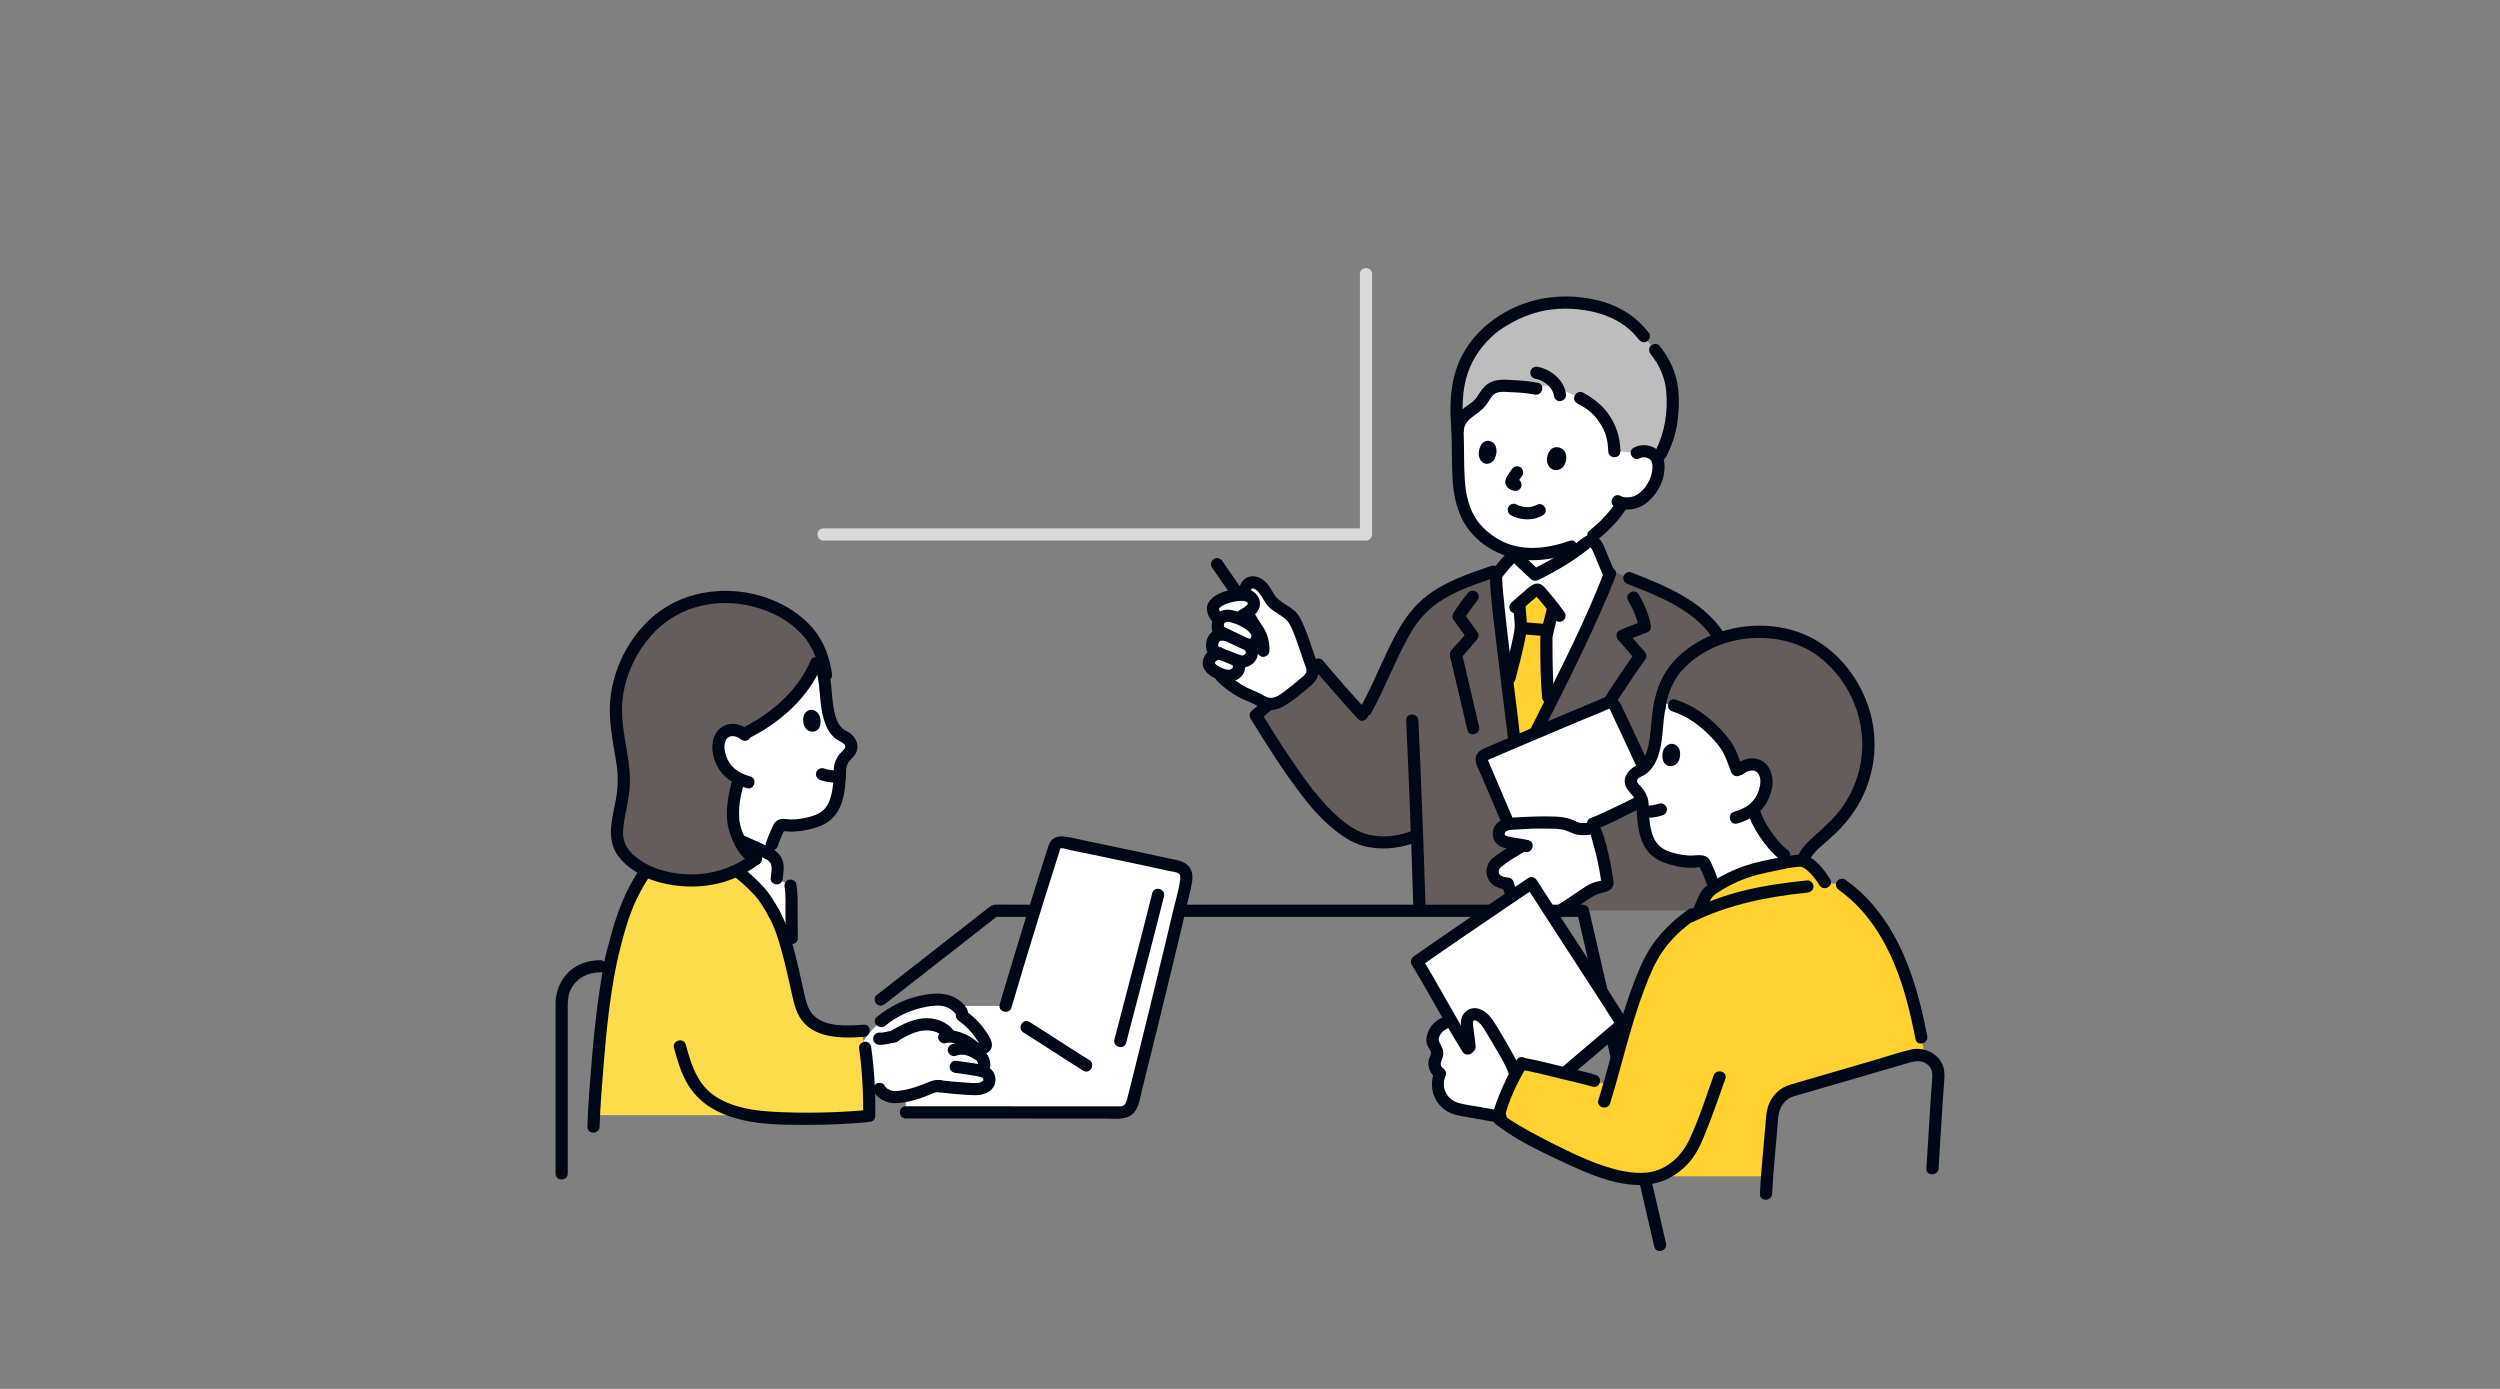 <svg width="540" height="300" viewBox="0 0 540 300" fill="none" xmlns="http://www.w3.org/2000/svg">
<rect x="0" y="0" width="540" height="300" fill="#808080" stroke="none"/>
<g clip-path="url(#clip0_872_9005)">
<path d="M253.469 202.13C254.433 198.081 255.319 194.293 256.037 191.128C256.293 190 256.485 188.643 255.653 187.839C255.232 187.432 254.64 187.256 254.067 187.128C246.221 185.372 237.931 183.643 229.943 182.03C229.309 181.903 228.557 181.907 228.108 182.373C227.886 182.604 227.781 182.921 227.683 183.226C224.055 194.535 220.562 205.887 217.205 217.279H195.656C195.656 219.402 195.656 220.786 195.656 220.786V240.266C205.975 240.266 232.468 240.287 242.041 240.29C243.246 240.29 244.292 239.476 244.589 238.309C246.034 232.638 250.196 215.877 253.468 202.131L253.469 202.13Z" fill="white"/>
<path d="M316.09 224.963C315.257 223.592 314.345 222.043 313.414 220.439C311.868 221.008 309.747 221.739 309.422 224.596C309.306 225.618 310.483 226.425 310.457 227.453C310.444 227.987 310.119 228.456 309.956 228.964C309.614 230.035 310.087 231.311 311.045 231.899C310.41 233.291 310.392 234.952 310.997 236.358C311.603 237.764 312.822 238.892 314.27 239.387C314.794 239.566 315.342 239.665 315.886 239.763C318.484 240.231 321.082 240.698 323.68 241.167C324.372 238.299 325.872 234.862 327.331 232.083C326.879 230.629 326.241 229.232 325.439 227.938C324.315 225.981 322.478 222.797 321.443 221.191C320.501 219.729 318.915 218.543 317.62 219.318C316.654 219.896 316.834 221.236 316.927 221.989C317.143 223.727 317.306 225.039 317.648 227.459C317.177 226.733 316.651 225.889 316.09 224.963Z" fill="white"/>
<path d="M167.148 197.203C168.771 200.071 169.947 204.15 171.013 208.607C171.013 207.802 171.013 202.651 171.013 202.646C170.991 199.923 170.969 197.189 170.953 194.461C170.942 193.403 170.936 192.334 170.741 191.292L167.778 189.731C167.872 188.751 167.913 188.101 167.954 187.522C168.04 186.3 167.403 185.136 166.32 184.564C161.719 182.138 152.633 178.502 149.048 177.26C149.048 177.26 149.048 179.31 149.047 181.359C154.233 184.582 159.916 187.937 164.216 192.757C164.839 193.457 166.146 195.43 167.149 197.202" fill="white"/>
<path d="M174.976 145.883C172.028 150.996 166.989 155.482 160.658 158.543C160.118 158.113 159.535 157.804 158.77 157.707C157.799 157.585 156.897 157.817 156.258 158.414C155.306 159.301 155.02 160.952 155.244 162.254C155.728 165.068 157.206 166.99 159.549 168.163C158.608 172.174 158.123 173.88 158.39 177.254C158.466 178.223 158.93 179.889 159.698 181.482C162.07 182.502 164.351 183.543 166.069 184.435C166.434 183.286 166.707 182.443 166.707 182.443C167.324 180.536 168.153 178.972 168.178 178.889C168.344 178.382 168.861 178.069 169.384 178.17C171.567 178.59 174.849 178.028 177.199 176.965C178.397 176.422 179.521 175.453 180.321 173.621C180.699 172.765 180.958 171.625 181.131 170.461C181.392 168.694 181.458 166.86 181.436 165.815C181.592 165.038 181.875 164.309 182.391 163.663C183.171 162.685 184.486 161.87 183.669 160.335C183.359 159.754 182.816 159.346 182.213 159.075C179.177 157.712 178.727 153.295 178.395 150.112C178.304 146.948 177.705 144.301 176.737 142.08C176.28 143.377 175.689 144.648 174.976 145.883Z" fill="white"/>
<path d="M203.004 234.603C202.709 234.566 202.407 234.531 202.114 234.574C201.83 234.616 201.575 234.73 201.324 234.838C198.79 235.92 196.216 236.85 193.314 236.992C192.257 237.043 190.419 236.279 189.985 235.199C189.985 235.199 188.836 235.199 187.632 235.199C187.461 231.756 187.087 228.324 186.508 224.926C189.731 219.888 195.319 216.619 201.206 215.993C202.16 215.892 203.133 215.859 204.071 216.061C205.43 216.354 206.675 217.151 207.508 218.265C207.745 218.582 207.955 219.01 207.763 219.357C209.824 220.781 211.534 222.708 212.702 224.924C212.856 225.216 213.006 225.543 212.936 225.866C212.866 226.19 212.468 226.45 212.195 226.261L211.039 227.564C211.232 227.678 211.434 227.803 211.648 227.937C211.963 228.135 212.616 228.982 212.616 230.034V231.528C212.794 231.608 212.95 231.708 213.106 231.834C213.64 232.261 213.885 233.313 213.637 233.846C213.308 234.555 212.292 235.277 210.811 235.245C208.382 235.193 205.601 234.962 203.004 234.64" fill="white"/>
<path d="M344.729 131.213C340.103 141.71 333.812 153.906 329.478 162.622H327.378C326.849 157.151 323.257 130.629 323.127 124.259L322.476 123.504C314.817 126.131 308.004 128.403 303.701 135.787C300.215 141.769 297.805 148.692 294.398 154.503C293.124 153.152 286.632 145.77 284.767 143.557C282.008 145.572 274.942 151.308 271.234 154.521C274.85 160.389 277.931 165.262 282.482 171.313C285.017 174.678 289.699 179.531 293.624 181.072C296.699 182.277 301.658 182.429 306.063 180.414L306.081 180.406C306.284 185.823 306.463 191.24 306.626 196.657H365.698C365.698 196.657 367.407 196.657 369.385 196.657C372.835 183.866 374.723 170.66 375.017 157.417C375.154 151.246 374.932 144.062 371.974 138.644C367.26 130.01 356.833 126.979 348.007 123.274C347.078 125.733 345.962 128.413 344.728 131.212L344.729 131.213Z" fill="#645D5C"/>
<path d="M338.69 120.158C338.919 120.008 339.147 119.856 339.376 119.701V118.09C337.612 118.725 335.132 119.398 333.302 119.583C332.595 119.654 331.873 119.691 331.128 119.691C329.89 119.691 328.718 119.582 327.602 119.359C327.602 119.825 327.602 120.212 327.602 120.212C328.691 121.45 329.933 122.663 331.603 124.147C334.065 122.925 336.397 121.66 338.69 120.158Z" fill="white"/>
<path d="M325.722 148.863C324.553 139.373 323.203 128.118 323.125 124.26C323.79 123.401 324.338 122.698 324.962 121.978C325.43 121.436 325.943 120.884 326.578 120.249C326.774 120.054 327.374 119.952 327.602 120.212C328.691 121.45 329.933 122.664 331.604 124.148C335.553 122.188 339.166 120.115 342.826 117.137C343.612 116.497 344.526 117.123 344.973 117.949L347.385 123.56L347.654 124.187C343.152 135.809 334.823 151.866 329.475 162.622H327.375C327.166 160.466 326.482 155.038 325.722 148.863H325.722Z" fill="white"/>
<path d="M353.54 97.85C354.266 97.422 355.134 97.384 355.832 97.553C357.353 97.923 357.842 98.848 358.026 99.369C358.573 100.927 358.008 103.466 357.116 104.926C356.487 105.959 355.541 107.384 353.716 108.282C353.141 108.563 351.713 108.909 350.45 108.661C350.278 108.949 350.169 109.134 350.169 109.134C349.752 109.839 348.804 111.054 348.804 111.054C347.839 112.244 346.815 113.359 345.584 114.425L344.155 115.657L339.382 118.09C337.618 118.726 335.139 119.398 333.309 119.583C332.601 119.654 331.88 119.691 331.134 119.691C326.487 119.693 322.77 118.147 319.426 114.882C316.237 111.767 315.131 107.199 315.024 102.247C314.962 99.392 314.962 96.294 314.827 93.186C314.827 93.186 311.758 82.363 328.275 82.363C349.952 82.363 353.541 97.85 353.541 97.85H353.54Z" fill="white"/>
<path d="M327.838 139.197C328.245 137.374 328.523 135.851 328.501 135.154C328.468 134.088 328.256 131.898 328.175 130.669C328.175 130.669 328.158 130.58 328.129 130.432C329.228 129.439 330.152 128.676 331.263 127.749C331.531 127.524 331.866 127.279 332.196 127.394C332.351 127.448 332.472 127.57 332.581 127.693C333.659 128.905 334.611 130 335.553 131.225L335.47 131.513C335.026 133.392 334.083 136.908 334.036 137.568C334.003 138.033 334.009 140.806 334.084 143.859C334.143 146.281 334.246 148.88 334.407 150.643C334.407 150.643 334.479 151.445 334.569 152.455C332.736 156.121 330.987 159.583 329.476 162.622H327.376C327.159 160.373 326.424 154.571 325.625 148.073C325.885 147.07 326.059 146.399 326.059 146.399C326.628 144.206 327.332 141.468 327.838 139.198L327.838 139.197Z" fill="#FFD230"/>
<path d="M346.496 123.564C342.446 134.063 337.279 144.135 332.238 154.182C330.939 156.773 329.634 159.361 328.343 161.957L329.481 161.305H327.381L328.698 162.622C327.668 152.061 326.039 141.562 324.971 131.003C324.745 128.764 324.497 126.512 324.447 124.26C324.409 122.568 321.775 122.562 321.813 124.26C321.918 128.99 322.609 133.74 323.154 138.433C323.848 144.407 324.602 150.374 325.334 156.343C325.59 158.434 325.86 160.525 326.064 162.622C326.133 163.332 326.611 163.939 327.381 163.939H329.481C329.921 163.939 330.416 163.694 330.619 163.287C335.677 153.118 340.91 143.027 345.528 132.647C346.76 129.879 347.947 127.091 349.037 124.264C349.293 123.6 348.755 122.819 348.117 122.644C347.374 122.44 346.754 122.898 346.497 123.564H346.496Z" fill="#000716"/>
<path d="M317.174 127.956C316.004 129.397 314.891 130.883 313.91 132.459C313.684 132.823 313.643 133.43 313.91 133.789C314.93 135.16 315.867 136.594 316.912 137.947L317.118 136.351C316.405 137.17 315.692 137.989 314.979 138.807C314.449 139.416 313.594 140.122 313.278 140.872C312.991 141.553 313.406 142.558 313.57 143.255C313.77 144.108 313.969 144.96 314.17 145.813C315.095 149.762 316.021 153.711 316.945 157.661C317.331 159.311 319.872 158.613 319.485 156.961C318.242 151.65 316.999 146.34 315.751 141.03L315.413 142.312C316.602 140.946 317.791 139.58 318.98 138.215C319.324 137.819 319.552 137.093 319.186 136.618C318.142 135.265 317.204 133.832 316.185 132.46V133.789C317.047 132.403 318.008 131.087 319.037 129.819C319.485 129.267 319.577 128.496 319.037 127.957C318.574 127.494 317.625 127.402 317.175 127.957L317.174 127.956Z" fill="#000716"/>
<path d="M351.667 129.719C352.788 131.589 353.623 133.592 354.037 135.737L354.957 134.117C353.238 134.803 351.477 135.384 349.799 136.17C349.006 136.542 348.993 137.674 349.533 138.238C350.869 139.636 352.017 141.2 353.353 142.597L353.147 141.001C349.292 146.469 345.727 152.132 341.928 157.639C340.964 159.037 343.245 160.356 344.203 158.968C348 153.461 351.567 147.798 355.422 142.33C355.76 141.85 355.596 141.132 355.216 140.734C353.88 139.337 352.731 137.773 351.395 136.375L351.128 138.444C352.599 137.755 354.15 137.258 355.657 136.657C356.36 136.377 356.725 135.804 356.577 135.037C356.124 132.688 355.169 130.436 353.942 128.39C353.07 126.938 350.793 128.26 351.667 129.719Z" fill="#000716"/>
<path d="M328.248 132.113C329.017 131.394 329.803 130.694 330.605 130.012C330.971 129.702 331.338 129.394 331.706 129.088C331.839 128.976 332.117 128.761 332.173 128.698L332.304 128.616C332.032 128.715 331.799 128.696 331.604 128.558C331.551 128.519 331.552 128.526 331.608 128.578C331.662 128.635 331.714 128.693 331.765 128.752C333.177 130.333 334.51 131.93 335.706 133.664C336.11 134.248 336.862 134.514 337.508 134.136C338.087 133.798 338.386 132.923 337.981 132.335C337.22 131.232 336.409 130.164 335.558 129.13C335.163 128.65 334.759 128.177 334.35 127.709C333.932 127.231 333.522 126.644 332.973 126.309C331.521 125.424 330.163 126.953 329.144 127.811C328.205 128.602 327.284 129.411 326.387 130.25C325.867 130.736 325.896 131.621 326.387 132.112C326.905 132.63 327.728 132.599 328.249 132.112L328.248 132.113Z" fill="#000716"/>
<path d="M326.857 130.67C326.952 132.054 327.101 133.436 327.17 134.821C327.219 135.813 327.066 136.441 326.867 137.44C326.29 140.334 325.53 143.193 324.79 146.049C324.364 147.691 326.904 148.391 327.33 146.749C328.087 143.832 328.866 140.91 329.445 137.951C329.634 136.984 329.845 135.983 329.813 134.994C329.765 133.55 329.591 132.11 329.492 130.669C329.377 128.988 326.742 128.974 326.858 130.669L326.857 130.67Z" fill="#000716"/>
<path d="M334.199 131.164C333.765 132.986 333.243 134.792 332.866 136.628C332.661 137.625 332.695 138.623 332.701 139.636C332.72 143.301 332.763 146.991 333.089 150.643C333.152 151.352 333.649 151.96 334.406 151.96C335.069 151.96 335.787 151.356 335.723 150.643C335.402 147.043 335.358 143.408 335.336 139.795C335.333 139.219 335.329 138.642 335.338 138.066C335.341 137.913 335.352 137.758 335.35 137.606C335.348 137.432 335.275 137.99 335.337 137.681C335.366 137.54 335.391 137.399 335.421 137.258C335.801 135.447 336.311 133.664 336.739 131.865C337.132 130.216 334.593 129.514 334.199 131.165V131.164Z" fill="#000716"/>
<path d="M328.74 137.006C330.265 137.144 331.793 137.257 333.32 137.362C334.009 137.409 334.668 136.722 334.637 136.045C334.604 135.291 334.058 134.778 333.32 134.728C331.793 134.622 330.264 134.51 328.74 134.371C328.422 134.343 328.027 134.539 327.809 134.757C327.58 134.986 327.408 135.361 327.423 135.689C327.457 136.456 328.003 136.939 328.74 137.006Z" fill="#000716"/>
<path d="M324.059 125.191C324.657 124.419 325.256 123.647 325.895 122.909C326.167 122.595 326.446 122.286 326.731 121.984C326.864 121.842 327.142 121.661 327.206 121.49C327.326 121.428 327.347 121.391 327.269 121.377C327.129 121.328 326.984 121.309 326.831 121.32C326.759 121.514 328.271 122.836 328.458 123.019C329.178 123.727 329.923 124.408 330.676 125.08C331.141 125.495 331.72 125.561 332.272 125.286C334.557 124.148 336.806 122.936 338.956 121.557C340.06 120.849 341.138 120.098 342.183 119.305C342.472 119.086 342.76 118.864 343.046 118.64C343.085 118.609 343.51 118.196 343.581 118.188C343.395 118.208 343.61 118.253 343.676 118.364C343.729 118.454 343.798 118.541 343.849 118.635C344.353 119.555 344.696 120.607 345.111 121.57L346.252 124.225C346.533 124.879 347.494 125.025 348.053 124.698C348.729 124.303 348.808 123.552 348.526 122.896L347.192 119.791C346.723 118.7 346.354 117.319 345.495 116.453C344.462 115.412 343.05 115.301 341.899 116.206C340.748 117.112 339.574 117.997 338.348 118.813C335.982 120.387 333.486 121.746 330.944 123.011L332.54 123.218C331.626 122.403 330.725 121.574 329.865 120.702C329.129 119.956 328.433 118.796 327.283 118.746C326.034 118.692 325.287 119.657 324.521 120.499C323.699 121.403 322.946 122.364 322.198 123.33C321.762 123.891 321.651 124.645 322.198 125.192C322.651 125.645 323.622 125.757 324.06 125.192L324.059 125.191Z" fill="#000716"/>
<path d="M351.602 126.147C358.168 128.761 365.623 131.57 369.804 137.632C372.056 140.898 373.047 144.806 373.448 148.711C373.876 152.882 373.759 157.104 373.568 161.286C373.318 166.753 372.798 172.207 372.002 177.621C371.898 178.324 372.177 179.036 372.922 179.241C373.542 179.412 374.437 179.029 374.541 178.321C375.287 173.258 375.822 168.167 376.111 163.057C376.37 158.478 376.551 153.838 376.136 149.262C375.753 145.048 374.86 140.768 372.613 137.122C370.581 133.824 367.63 131.239 364.358 129.215C360.582 126.878 356.415 125.244 352.302 123.607C351.641 123.344 350.856 123.895 350.682 124.527C350.476 125.276 350.939 125.883 351.602 126.147H351.602Z" fill="#000716"/>
<path d="M303.736 155.606C304.37 169.285 304.892 182.97 305.304 196.657C305.355 198.349 307.989 198.356 307.938 196.657C307.526 182.97 307.004 169.285 306.37 155.606C306.292 153.918 303.658 153.908 303.736 155.606Z" fill="#000716"/>
<path d="M337.664 65.361C333.373 65.422 329.389 66.529 325.573 68.743C324.508 69.362 322.291 70.559 320.584 72.547C319.181 73.917 317.882 75.606 316.864 77.607C315.75 79.798 314.971 82.364 314.757 85.299C314.545 87.596 314.594 90.577 314.861 93.213C315.013 89.258 318.461 88.782 319.853 86.867C320.622 85.808 321.176 84.521 322.327 83.855C323.193 83.353 324.262 83.296 325.277 83.342C326.851 83.413 329.76 83.515 331.859 83.958C331.859 83.958 333.297 83.011 335.306 83.504C337.191 83.966 341.321 85.972 341.321 85.972C344.103 87.469 345.357 88.586 346.943 91.073C348.148 92.963 348.677 95.237 348.697 97.485C350.388 97.485 353.539 97.851 353.539 97.851C354.266 97.422 355.133 97.384 355.832 97.554C357.351 97.922 357.84 98.846 358.024 99.367C359.457 96.785 360.691 93.976 361.035 90.955C362.061 81.959 360.196 78.376 355.762 73.61C352.169 68.051 346.57 66.086 340.919 65.509C339.813 65.395 338.729 65.346 337.663 65.361H337.664Z" fill="#BDBDBD"/>
<path d="M332.202 82.688C330.045 82.251 327.836 82.138 325.642 82.041C324.456 81.988 323.252 82.003 322.147 82.486C321.024 82.978 320.261 83.852 319.595 84.856C319.098 85.606 318.773 86.228 318.09 86.781C317.579 87.194 316.961 87.571 316.418 87.981C314.786 89.218 313.84 90.704 313.57 92.751C313.477 93.458 314.242 94.068 314.887 94.068C315.676 94.068 316.111 93.46 316.204 92.751C316.381 91.404 317.334 90.529 318.387 89.791C319.632 88.918 320.635 88.107 321.466 86.813C321.906 86.127 322.338 85.297 323.105 84.929C323.944 84.526 324.941 84.643 325.842 84.683C327.733 84.767 329.642 84.85 331.502 85.227C333.157 85.562 333.865 83.024 332.202 82.687V82.688Z" fill="#000716"/>
<path d="M338.255 85.338C338.13 83.105 336.442 81.132 334.544 80.105C333.813 79.71 333.02 79.414 332.209 79.236C331.538 79.089 330.753 79.438 330.589 80.156C330.438 80.822 330.79 81.618 331.509 81.776C331.918 81.866 332.321 81.982 332.71 82.134C333.048 82.266 332.529 82.046 332.735 82.143C332.822 82.184 332.909 82.223 332.996 82.266C333.141 82.338 333.285 82.416 333.425 82.498C333.579 82.589 333.73 82.685 333.877 82.788C333.948 82.837 334.016 82.892 334.087 82.941C333.729 82.695 333.989 82.867 334.069 82.934C334.301 83.128 334.519 83.339 334.721 83.564C334.81 83.664 335.126 84.102 334.839 83.692C334.912 83.796 334.988 83.896 335.058 84.002C335.206 84.227 335.333 84.463 335.45 84.705C335.577 84.968 335.339 84.414 335.409 84.605C335.425 84.647 335.442 84.688 335.458 84.731C335.497 84.838 335.532 84.948 335.562 85.058C335.59 85.16 335.611 85.263 335.632 85.367C335.682 85.623 335.597 85.008 335.61 85.199C335.613 85.245 335.618 85.291 335.62 85.338C335.659 86.024 336.199 86.688 336.937 86.654C337.618 86.624 338.296 86.074 338.254 85.338H338.255Z" fill="#000716"/>
<path d="M350.011 97.485C349.965 94.516 349.11 91.763 347.366 89.356C345.932 87.378 344.121 85.992 341.983 84.835C340.492 84.028 339.161 86.302 340.653 87.109C341.535 87.587 342.607 88.211 343.268 88.757C343.961 89.328 344.62 90.037 345.092 90.686C345.777 91.631 346.392 92.625 346.766 93.737C347.175 94.954 347.358 96.204 347.378 97.485C347.404 99.178 350.037 99.183 350.011 97.485Z" fill="#000716"/>
<path d="M334.169 99.816C333.986 98.79 334.464 96.543 336.359 96.58C338.83 96.9 338.624 99.662 337.633 100.851C336.821 101.825 334.763 102.018 334.17 99.816H334.169Z" fill="#000716"/>
<path d="M319.428 98.47C319.269 97.444 319.724 95.188 321.461 95.209C323.723 95.51 323.512 98.281 322.594 99.481C321.843 100.464 319.955 100.673 319.429 98.47H319.428Z" fill="#000716"/>
<path d="M326.552 101.363C326.185 101.871 325.83 102.39 325.51 102.929C325.368 103.168 325.227 103.427 325.183 103.704C325.134 104.008 325.111 104.285 325.209 104.584C325.304 104.873 325.469 105.123 325.686 105.337C325.961 105.609 326.27 105.785 326.633 105.908C326.751 105.947 326.875 105.959 326.995 105.988C327.335 106.069 327.705 106.034 328.01 105.855C328.283 105.695 328.544 105.382 328.615 105.068C328.692 104.731 328.675 104.352 328.482 104.053C328.3 103.77 328.031 103.528 327.695 103.448C327.554 103.414 327.412 103.4 327.275 103.346L327.59 103.479C327.513 103.446 327.444 103.404 327.377 103.354L327.643 103.56C327.572 103.501 327.51 103.437 327.45 103.367L327.657 103.633C327.641 103.614 327.627 103.593 327.616 103.57L327.749 103.884C327.736 103.848 327.728 103.818 327.722 103.779L327.769 104.129C327.767 104.104 327.767 104.08 327.77 104.055L327.723 104.405C327.732 104.338 327.75 104.276 327.774 104.212L327.641 104.527C327.79 104.184 328.025 103.864 328.231 103.554C328.425 103.264 328.623 102.976 328.826 102.694C329.015 102.432 329.041 101.977 328.959 101.679C328.875 101.373 328.639 101.042 328.354 100.892C328.048 100.731 327.678 100.65 327.339 100.759L327.024 100.892C326.826 101.009 326.669 101.167 326.552 101.365V101.363Z" fill="#000716"/>
<path d="M354.204 98.988C354.832 98.645 355.551 98.748 356.094 99.039C356.176 99.084 356.256 99.132 356.334 99.184C356.246 99.106 356.259 99.116 356.371 99.213C356.423 99.259 356.724 99.619 356.538 99.359C356.612 99.462 356.67 99.572 356.736 99.68C356.918 99.978 356.73 99.562 356.756 99.719C356.785 99.893 356.86 100.065 356.893 100.241C356.921 100.401 356.925 100.426 356.903 100.317C356.912 100.415 356.918 100.514 356.921 100.614C356.933 100.948 356.903 101.445 356.868 101.674C356.754 102.431 356.515 103.236 356.216 103.831C355.571 105.112 354.779 106.148 353.527 106.887C353.349 106.993 353.166 107.089 352.979 107.178C353.333 107.01 352.911 107.188 352.83 107.213C352.674 107.259 352.515 107.299 352.355 107.333C352.305 107.344 351.841 107.414 352.02 107.394C351.243 107.481 350.615 107.446 350.064 107.13C348.591 106.286 347.263 108.561 348.734 109.405C350.183 110.236 352.074 110.229 353.636 109.72C355.268 109.188 356.579 107.97 357.578 106.613C358.502 105.357 359.152 103.917 359.408 102.375C359.652 100.898 359.676 99.208 358.749 97.947C357.425 96.143 354.814 95.656 352.874 96.713C351.386 97.525 352.714 99.8 354.204 98.988Z" fill="#000716"/>
<path d="M326.311 111.258C327.288 111.857 328.476 112.109 329.608 112.173C330.177 112.205 330.748 112.158 331.308 112.053C331.873 111.948 332.386 111.683 332.92 111.484C333.563 111.244 334.072 110.583 333.839 109.864C333.636 109.235 332.91 108.686 332.22 108.944C331.732 109.126 331.262 109.369 330.752 109.484C330.656 109.506 330.555 109.514 330.46 109.538C330.505 109.527 330.766 109.505 330.581 109.521C330.515 109.527 330.449 109.533 330.384 109.537C330.154 109.552 329.923 109.554 329.692 109.544C329.58 109.538 329.47 109.531 329.358 109.521C329.304 109.515 329.246 109.502 329.192 109.503C329.25 109.502 329.474 109.547 329.293 109.516C329.062 109.477 328.832 109.434 328.606 109.374C328.389 109.318 328.178 109.247 327.968 109.168C327.797 109.104 328.043 109.187 328.076 109.214C328.033 109.179 327.962 109.16 327.913 109.135C327.82 109.089 327.73 109.037 327.642 108.983C327.054 108.622 326.167 108.836 325.84 109.455C325.5 110.098 325.685 110.873 326.313 111.257L326.311 111.258Z" fill="#000716"/>
<path d="M345.082 116.588C346.054 115.75 347.041 114.929 347.939 114.01C349.177 112.741 350.386 111.324 351.302 109.798C351.657 109.207 351.453 108.325 350.829 107.996C350.191 107.659 349.406 107.838 349.027 108.469C348.643 109.108 348.184 109.702 347.734 110.296C348.088 109.828 347.802 110.203 347.723 110.3C347.528 110.537 347.331 110.771 347.131 111.001C346.764 111.422 346.386 111.833 345.994 112.23C345.119 113.117 344.161 113.913 343.219 114.725C342.695 115.176 342.721 116.131 343.219 116.587C343.777 117.099 344.523 117.069 345.081 116.587L345.082 116.588Z" fill="#000716"/>
<path d="M313.509 93.186C313.655 96.657 313.548 100.144 313.761 103.611C313.942 106.535 314.499 109.455 315.807 112.095C318.358 117.246 323.944 120.49 329.56 120.946C333.031 121.228 336.471 120.517 339.731 119.359C341.317 118.796 340.634 116.251 339.031 116.819C334.072 118.58 328.475 119.239 323.72 116.524C321.539 115.279 319.585 113.518 318.364 111.306C317.117 109.048 316.595 106.432 316.414 103.881C316.161 100.328 316.293 96.745 316.143 93.186C316.072 91.496 313.438 91.488 313.509 93.186H313.509Z" fill="#000716"/>
<path d="M356.2 71.943C353.67 68.623 350.259 66.361 346.259 65.184C342.175 63.982 337.734 63.723 333.54 64.428C325.892 65.713 318.462 70.7 315.272 77.898C313.194 82.586 313.058 87.806 313.506 92.844C313.57 93.552 314.067 94.161 314.823 94.161C315.487 94.161 316.204 93.556 316.14 92.844C315.778 88.771 315.717 84.482 317.037 80.564C318.14 77.292 320.261 74.383 322.863 72.132C324.031 71.121 325.391 70.34 326.738 69.595C328.514 68.613 330.393 67.857 332.362 67.361C336.088 66.423 340.051 66.476 343.799 67.278C347.755 68.126 351.434 70.003 353.925 73.272C354.356 73.837 355.06 74.134 355.727 73.744C356.283 73.419 356.633 72.512 356.2 71.943H356.2Z" fill="#000716"/>
<path d="M359.88 98.675C361.105 96.223 362.027 93.687 362.351 90.955C362.612 88.747 362.738 86.491 362.516 84.275C362.148 80.619 360.726 77.524 358.44 74.676C357.994 74.121 357.042 74.212 356.577 74.676C356.029 75.225 356.13 75.982 356.577 76.538C358.442 78.86 359.636 81.509 359.903 84.491C360.301 88.944 359.607 93.342 357.606 97.345C356.85 98.857 359.122 100.192 359.881 98.674L359.88 98.675Z" fill="#000716"/>
<path d="M322.127 122.234C317.302 123.889 312.325 125.526 308.235 128.673C303.513 132.306 301.042 137.673 298.609 142.96C297.105 146.228 295.652 149.523 293.917 152.677C293.099 154.164 295.373 155.495 296.191 154.007C299.172 148.586 301.316 142.752 304.329 137.348C305.585 135.097 307.074 133.084 309.035 131.395C310.795 129.879 312.842 128.718 314.945 127.747C317.495 126.569 320.173 125.684 322.828 124.773C324.422 124.227 323.737 121.681 322.128 122.233L322.127 122.234Z" fill="#000716"/>
<path d="M295.188 153.419C291.942 149.903 288.786 146.282 285.699 142.626C285.357 142.221 284.541 142.099 284.103 142.42C279.34 145.91 274.767 149.727 270.304 153.59C269.875 153.961 269.809 154.716 270.098 155.186C273.78 161.161 277.545 167.121 281.869 172.659C283.723 175.035 285.824 177.259 288.161 179.167C290.367 180.967 292.761 182.476 295.603 182.982C299.378 183.655 303.238 183.109 306.729 181.551C307.378 181.261 307.532 180.315 307.201 179.749C306.81 179.08 306.052 178.986 305.4 179.277C302.677 180.492 299.49 180.949 296.538 180.482C293.961 180.074 291.813 178.789 289.827 177.141C285.131 173.244 281.645 168.154 278.274 163.127C276.234 160.084 274.295 156.975 272.374 153.856L272.167 155.452C276.461 151.736 280.851 148.051 285.433 144.694L283.837 144.488C286.924 148.144 290.08 151.765 293.326 155.281C294.478 156.529 296.337 154.663 295.188 153.419Z" fill="#000716"/>
<path d="M268.965 127.819C268.959 127.995 268.952 128.238 268.944 128.533C268.575 128.471 268.15 128.452 267.667 128.486C264.688 128.695 261.741 130.122 262.018 131.62C262.076 132.384 262.432 132.985 263.303 133.99C262.928 134.625 262.934 136.172 263.4 136.383L263.964 137.062C263.062 137.062 262.456 137.496 262.129 138.102C261.531 139.209 262.119 140.593 263.292 141.046L263.655 141.186C263.537 141.177 263.42 141.167 263.42 141.167C262.132 141.06 260.758 142.525 261.133 143.58C261.412 144.366 262.227 144.959 263.022 145.326C264.844 147.366 267.111 149.004 269.615 150.104C270.222 150.371 270.843 150.606 271.439 150.898C271.888 151.119 272.323 151.37 272.738 151.651C273.976 152.49 275.614 152.469 276.841 151.615C278.839 150.224 280.959 148.546 282.812 146.979C283.539 146.365 283.811 145.367 283.509 144.465C281.753 139.218 280.228 134.289 278.89 133.053C277.031 131.336 275.018 130.885 273.962 128.787C273.228 127.329 271.886 125.513 270.221 125.838C269.117 126.053 268.994 126.97 268.975 127.495C268.975 127.495 268.971 127.611 268.964 127.817L268.965 127.819Z" fill="white"/>
<path d="M266.234 143.634C266.28 143.672 266.454 143.865 266.3 143.678C266.116 143.456 266.364 143.876 266.259 143.614C266.172 143.395 266.267 143.658 266.283 143.72C266.291 143.755 266.294 143.794 266.306 143.827C266.355 143.962 266.294 143.551 266.289 143.697C266.285 143.836 266.262 144.051 266.287 144.187C266.247 143.963 266.335 143.923 266.302 144.056C266.293 144.09 266.287 144.126 266.279 144.161C266.264 144.223 266.154 144.523 266.249 144.295C266.346 144.061 266.225 144.292 266.215 144.331C266.193 144.419 266.299 144.21 266.32 144.198C266.285 144.218 266.237 144.289 266.205 144.32C266.174 144.351 266.139 144.377 266.109 144.407C266.012 144.505 266.189 144.338 266.201 144.338C266.131 144.335 265.953 144.496 265.888 144.53C265.846 144.552 265.803 144.57 265.762 144.592C265.626 144.665 265.863 144.546 265.86 144.551C265.822 144.607 265.618 144.63 265.548 144.648C265.525 144.653 265.428 144.661 265.413 144.678C265.418 144.673 265.684 144.657 265.539 144.663C265.418 144.667 265.299 144.663 265.179 144.665C265.027 144.668 265.234 144.68 265.254 144.682C265.181 144.675 265.105 144.657 265.035 144.643C264.926 144.621 264.818 144.594 264.71 144.565C264.457 144.495 264.212 144.404 263.968 144.31C263.919 144.292 263.736 144.211 263.971 144.314C263.92 144.291 263.869 144.269 263.817 144.246C263.729 144.207 263.641 144.167 263.555 144.124C263.339 144.017 263.131 143.898 262.932 143.763C262.893 143.736 262.854 143.707 262.814 143.68C262.689 143.595 262.894 143.734 262.891 143.739C262.891 143.739 262.652 143.523 262.645 143.516C262.609 143.48 262.396 143.287 262.532 143.407C262.645 143.507 262.554 143.44 262.525 143.394C262.484 143.331 262.443 143.269 262.407 143.202C262.392 143.175 262.369 143.101 262.346 143.083C262.343 143.081 262.44 143.315 262.4 143.2C262.379 143.14 262.365 142.99 262.386 143.209C262.409 143.44 262.392 143.292 262.396 143.249C262.398 143.22 262.402 143.174 262.397 143.145C262.377 143.034 262.379 143.307 262.37 143.322C262.393 143.283 262.454 143.091 262.448 143.043C262.45 143.062 262.315 143.281 262.39 143.186C262.426 143.14 262.452 143.067 262.482 143.016C262.501 142.985 262.532 142.951 262.546 142.918C262.598 142.789 262.381 143.091 262.485 142.993C262.563 142.918 262.629 142.83 262.708 142.756C262.739 142.727 262.77 142.701 262.8 142.673C262.934 142.551 262.782 142.713 262.729 142.726C262.816 142.704 262.927 142.597 263.01 142.553C263.046 142.534 263.086 142.519 263.121 142.498C263.252 142.421 262.848 142.576 263.071 142.526C263.133 142.513 263.429 142.457 263.208 142.478C262.991 142.497 263.177 142.48 263.23 142.481C263.296 142.483 263.361 142.481 263.428 142.485C264.116 142.525 264.775 141.851 264.745 141.168C264.711 140.42 264.166 139.894 263.428 139.851C262.125 139.775 260.832 140.618 260.188 141.72C259.826 142.339 259.693 143.03 259.821 143.734C259.94 144.391 260.401 145.031 260.884 145.475C261.373 145.923 261.934 146.276 262.539 146.542C263.207 146.836 263.882 147.12 264.608 147.228C265.448 147.353 266.183 147.262 266.963 146.924C267.572 146.66 268.162 146.211 268.506 145.635C269.159 144.541 269.141 142.637 268.097 141.772C267.568 141.333 266.746 141.215 266.235 141.772C265.789 142.258 265.668 143.165 266.235 143.635L266.234 143.634Z" fill="#000716"/>
<path d="M265.136 135.895C264.185 135.681 263.232 135.686 262.345 136.122C261.583 136.496 261.059 137.183 260.761 137.961C260.486 138.677 260.411 139.517 260.587 140.267C260.685 140.681 260.876 141.074 261.165 141.389C261.302 141.539 261.459 141.679 261.636 141.782C261.842 141.902 262.164 142.013 262.273 142.06C263.569 142.616 264.87 143.14 266.177 143.669C266.686 143.875 267.211 144.094 267.756 144.181C268.622 144.32 269.506 144.09 270.238 143.605C271.123 143.02 271.641 142.162 271.717 141.105C271.792 140.066 271.297 139.034 270.51 138.371C269.984 137.928 269.156 137.817 268.648 138.371C268.199 138.861 268.086 139.759 268.648 140.234C268.765 140.332 268.871 140.438 268.976 140.548C269.115 140.693 268.89 140.4 268.979 140.566C269.004 140.613 269.031 140.668 269.062 140.712C268.941 140.535 269.027 140.597 269.048 140.691C269.062 140.749 269.078 140.835 269.099 140.886C269.088 140.86 269.104 140.646 269.085 140.778C269.076 140.845 269.087 140.947 269.09 141.013C269.098 141.236 269.172 140.768 269.079 141.061C269.067 141.1 269.054 141.143 269.045 141.184C268.989 141.433 269.079 141.076 269.09 141.095C269.098 141.109 268.986 141.278 268.989 141.272C269.005 141.242 269.136 141.128 269.029 141.212C268.973 141.256 268.921 141.315 268.869 141.365C268.751 141.48 269.017 141.296 268.861 141.363C268.74 141.415 268.627 141.501 268.505 141.558C268.75 141.445 268.348 141.59 268.285 141.607C268.028 141.677 268.449 141.595 268.25 141.609C268.012 141.624 268.572 141.691 268.291 141.613C267.873 141.496 267.467 141.364 267.063 141.204C266.634 141.034 266.21 140.849 265.783 140.674C265.646 140.618 265.509 140.561 265.369 140.513C265.276 140.481 265.18 140.456 265.087 140.425C264.999 140.396 264.912 140.365 264.826 140.332C264.797 140.321 264.53 140.213 264.696 140.284C264.396 140.155 264.102 140.01 263.804 139.876C263.618 139.792 263.429 139.711 263.24 139.632C263.144 139.591 263.037 139.554 262.942 139.507C263.248 139.659 262.777 139.413 263.038 139.563C263.276 139.701 262.872 139.515 263.109 139.628C263.196 139.669 263.173 139.719 263.123 139.624C263.29 139.945 263.167 139.654 263.128 139.568C263.063 139.419 263.112 139.807 263.136 139.64C263.143 139.597 263.13 139.54 263.129 139.496C263.128 139.431 263.129 139.365 263.132 139.3C263.135 139.249 263.192 138.987 263.14 139.179C263.093 139.354 263.142 139.191 263.15 139.16C263.172 139.082 263.187 139.003 263.21 138.925C263.223 138.88 263.24 138.836 263.253 138.79C263.331 138.528 263.159 138.925 263.242 138.817C263.275 138.773 263.3 138.714 263.327 138.664C263.38 138.566 263.506 138.494 263.302 138.681C263.398 138.593 263.591 138.425 263.36 138.584C263.462 138.514 263.566 138.454 263.676 138.397C263.417 138.531 263.714 138.419 263.827 138.378C263.612 138.456 263.687 138.384 263.795 138.383C263.892 138.383 263.987 138.377 264.083 138.381C264.144 138.383 264.204 138.387 264.265 138.392C264.003 138.371 264.416 138.431 264.437 138.435C265.107 138.586 265.894 138.231 266.057 137.515C266.209 136.846 265.856 136.057 265.137 135.895L265.136 135.895Z" fill="#000716"/>
<path d="M269.112 137.66C267.772 137.045 266.455 136.386 265.127 135.745C264.867 135.619 264.607 135.495 264.345 135.374C264.288 135.348 264.221 135.308 264.16 135.289C263.901 135.206 264.239 135.408 264.311 135.479C264.476 135.642 264.311 135.402 264.381 135.599C264.459 135.821 264.39 135.582 264.374 135.533C264.282 135.269 264.371 135.754 264.371 135.569C264.371 135.505 264.361 135.439 264.359 135.375C264.353 135.221 264.366 135.071 264.372 134.918C264.36 135.206 264.374 134.909 264.408 134.781C264.404 134.796 264.453 134.606 264.46 134.606C264.461 134.606 264.309 134.894 264.483 134.595C264.609 134.378 264.52 134.561 264.482 134.596C264.537 134.545 264.587 134.49 264.643 134.441C264.396 134.653 264.945 134.314 264.797 134.37C264.625 134.434 265.32 134.27 264.953 134.314C265.029 134.304 265.107 134.301 265.183 134.3C265.256 134.299 265.586 134.341 265.29 134.289C265.653 134.353 266.014 134.46 266.365 134.569C266.552 134.626 266.737 134.688 266.92 134.756C267 134.785 267.079 134.815 267.158 134.846C267.217 134.869 267.275 134.892 267.333 134.916C267.229 134.873 267.219 134.869 267.304 134.906C267.963 135.206 268.601 135.559 269.197 135.971C269.264 136.017 269.331 136.065 269.397 136.113C269.203 135.97 269.406 136.122 269.453 136.162C269.569 136.262 269.681 136.365 269.788 136.474C269.911 136.6 270.029 136.732 270.138 136.871C270.101 136.823 270.013 136.691 270.158 136.907C270.221 137 270.275 137.087 270.33 137.184C270.305 137.14 270.242 136.922 270.3 137.146C270.377 137.445 270.317 136.879 270.313 137.195C270.312 137.263 270.31 137.335 270.312 137.403C270.319 137.665 270.391 137.199 270.3 137.469C270.278 137.533 270.258 137.61 270.242 137.673C270.183 137.923 270.361 137.517 270.211 137.746C270.175 137.802 270.137 137.868 270.105 137.925C270.204 137.747 270.147 137.862 270.055 137.971C270.017 138.016 269.874 138.113 270.078 137.961C269.88 138.107 270.163 137.918 270.033 137.974L269.98 137.986C270.148 137.964 270.154 137.956 269.998 137.962L269.886 137.955C270.028 137.976 270.051 137.977 269.954 137.958C269.78 137.896 269.587 137.845 269.408 137.792C269.202 137.73 269.678 137.918 269.375 137.78C269.288 137.741 269.201 137.702 269.114 137.662C268.489 137.375 267.667 137.463 267.313 138.134C267.007 138.713 267.117 139.63 267.786 139.936C268.753 140.379 269.82 140.822 270.893 140.467C271.928 140.124 272.652 139.109 272.863 138.066C272.971 137.531 272.984 136.977 272.841 136.446C272.686 135.871 272.334 135.415 271.964 134.962C271.348 134.206 270.511 133.643 269.672 133.162C268.813 132.669 267.888 132.272 266.938 131.99C265.777 131.645 264.642 131.519 263.52 132.071C262.618 132.517 261.976 133.377 261.811 134.368C261.651 135.325 261.663 136.447 262.346 137.213C262.652 137.558 263.161 137.714 263.568 137.909C263.948 138.091 264.327 138.277 264.705 138.463C265.726 138.965 266.75 139.461 267.785 139.936C268.41 140.222 269.232 140.135 269.587 139.463C269.893 138.884 269.783 137.968 269.114 137.662L269.112 137.66Z" fill="#000716"/>
<path d="M270.296 127.497C270.296 127.497 270.246 127.283 270.341 127.2C270.307 127.229 270.366 127.127 270.575 127.109C271.037 127.071 271.473 127.521 271.756 127.821C272.73 128.853 273.122 130.252 274.197 131.226C275.288 132.215 276.651 132.833 277.755 133.799C278.419 134.379 278.835 135.295 279.244 136.257C279.852 137.686 280.349 139.163 280.846 140.633C281.111 141.413 281.371 142.195 281.631 142.978C281.841 143.61 282.411 144.587 282.138 145.259C281.879 145.896 280.989 146.465 280.486 146.906C279.786 147.517 279.069 148.109 278.324 148.664C277.217 149.49 275.777 150.876 274.295 150.737C273.432 150.656 272.739 150.062 271.979 149.701C271.128 149.295 270.24 148.974 269.396 148.55C267.69 147.694 266.153 146.593 264.783 145.266C263.566 144.085 261.701 145.945 262.921 147.128C264.408 148.57 266.096 149.818 267.942 150.762C268.867 151.235 269.847 151.578 270.779 152.036C271.691 152.484 272.499 153.076 273.519 153.273C275.707 153.695 277.38 152.579 279.078 151.36C279.959 150.728 280.82 150.06 281.653 149.364C282.502 148.653 283.464 147.933 284.124 147.039C285.513 145.158 284.425 143.033 283.776 141.086C283.143 139.191 282.511 137.291 281.739 135.446C281.217 134.195 280.662 132.85 279.618 131.936C278.339 130.815 276.531 130.132 275.49 128.766C274.849 127.925 274.48 126.944 273.773 126.131C273.154 125.418 272.344 124.809 271.413 124.581C269.365 124.08 267.764 125.5 267.662 127.497C267.575 129.191 270.21 129.186 270.296 127.497V127.497Z" fill="#000716"/>
<path d="M268.263 132.722C268.841 134.219 269.746 135.491 270.594 136.84C270.795 137.159 270.986 137.487 271.134 137.835C271.059 137.659 271.208 138.042 271.206 138.036C271.267 138.21 271.321 138.386 271.368 138.565C271.416 138.743 271.456 138.923 271.489 139.104C271.507 139.195 271.522 139.286 271.535 139.377C271.517 139.257 271.518 139.279 271.537 139.442C271.559 139.819 271.574 140.19 271.559 140.568C271.53 141.258 272.185 141.916 272.876 141.885C273.614 141.852 274.162 141.306 274.193 140.568C274.26 138.939 273.901 137.3 273.092 135.878C272.704 135.197 272.241 134.559 271.821 133.898C271.611 133.567 271.406 133.234 271.219 132.89C271.127 132.719 271.038 132.547 270.954 132.372C270.913 132.285 270.872 132.197 270.834 132.109C270.874 132.201 270.863 132.172 270.803 132.022C270.556 131.381 269.906 130.868 269.183 131.102C268.559 131.304 267.997 132.034 268.263 132.722Z" fill="#000716"/>
<path d="M269.041 134.08C270.267 133.418 271.709 132.517 272.081 131.071C272.408 129.803 271.749 128.442 270.664 127.767C269.176 126.843 267.147 127.111 265.534 127.485C264.085 127.821 262.409 128.437 261.424 129.614C261.139 129.954 260.913 130.313 260.784 130.741C260.722 130.949 260.689 131.175 260.688 131.392C260.688 131.444 260.691 131.492 260.694 131.543C260.755 132.606 260.605 131.023 260.763 132.076C260.911 133.062 261.498 133.855 262.111 134.608C262.56 135.16 263.507 135.075 263.974 134.608C264.519 134.062 264.424 133.299 263.974 132.746C263.837 132.578 263.69 132.38 263.548 132.139C263.5 132.057 263.366 131.75 263.453 131.99C263.405 131.855 263.368 131.722 263.335 131.584C263.328 131.556 263.302 131.38 263.328 131.55C263.368 131.813 263.293 131.244 263.292 131.269C263.292 131.256 263.343 131.572 263.322 131.429C263.314 131.382 263.303 131.192 263.315 131.416C263.324 131.578 263.315 131.513 263.324 131.441C263.341 131.318 263.393 131.417 263.315 131.45C263.237 131.485 263.262 131.545 263.342 131.425C263.362 131.393 263.474 131.227 263.364 131.379C263.25 131.535 263.476 131.265 263.51 131.232C263.583 131.161 263.661 131.095 263.74 131.03C263.544 131.194 263.798 130.998 263.878 130.947C263.995 130.872 264.115 130.802 264.237 130.735C264.366 130.665 264.498 130.6 264.631 130.538C264.691 130.51 264.75 130.482 264.81 130.457C264.754 130.481 264.618 130.531 264.868 130.438C265.178 130.324 265.49 130.22 265.809 130.133C266.475 129.95 267.009 129.854 267.597 129.809C267.911 129.785 268.222 129.784 268.536 129.801C268.805 129.815 268.627 129.807 268.565 129.798C268.623 129.807 268.682 129.818 268.74 129.83C268.882 129.859 269.026 129.925 269.167 129.947C269.303 129.967 269.113 129.923 269.087 129.908C269.129 129.931 269.174 129.948 269.215 129.973C269.37 130.063 269.446 130.158 269.283 129.989C269.338 130.046 269.402 130.107 269.462 130.159C269.647 130.318 269.372 130.093 269.4 130.078C269.402 130.077 269.472 130.198 269.476 130.21C269.561 130.477 269.458 130.114 269.467 130.174C269.476 130.233 269.507 130.301 269.525 130.359C269.618 130.646 269.466 130.359 269.527 130.286C269.521 130.293 269.523 130.53 269.526 130.533C269.46 130.448 269.607 130.196 269.516 130.465C269.429 130.719 269.67 130.237 269.508 130.469C269.489 130.498 269.465 130.535 269.45 130.567C269.355 130.766 269.595 130.421 269.486 130.531C269.411 130.606 269.346 130.691 269.269 130.766C269.171 130.863 269.065 130.953 268.959 131.042C269.157 130.876 268.793 131.159 268.739 131.195C268.409 131.418 268.062 131.616 267.712 131.805C267.086 132.143 266.889 133.008 267.239 133.606C267.609 134.239 268.413 134.418 269.041 134.079L269.041 134.08Z" fill="#000716"/>
<path d="M261.759 122.525C263.08 124.438 264.375 126.369 265.736 128.253C266.138 128.81 266.9 129.137 267.538 128.726C268.09 128.37 268.442 127.522 268.011 126.924C266.649 125.04 265.354 123.11 264.034 121.196C263.643 120.63 262.861 120.318 262.232 120.723C261.669 121.086 261.341 121.918 261.759 122.525Z" fill="#000716"/>
<path d="M347.134 190.071C346.555 186.004 345.658 182.311 344.562 179.416C344.452 179.127 344.159 178.955 343.852 178.989C342.784 179.109 341.013 179.175 340.367 178.832C337.769 177.454 335.79 177.717 332.816 177.657C331.379 177.629 330.362 177.676 328.441 177.821C327.515 177.89 325.769 177.838 324.947 178.329C324.124 178.82 323.725 179.14 323.75 180.103C323.766 180.718 323.978 181.247 324.468 181.546C325.039 181.894 325.861 182.052 326.509 182.17C327.298 182.314 328.207 182.417 329.045 182.579C327.185 183.65 325.379 184.817 323.636 186.07C323.208 186.378 322.721 186.845 322.559 187.347C322.422 187.767 322.34 188.355 322.448 188.783C322.599 189.379 322.941 189.925 323.48 190.22C324.085 190.552 324.87 190.837 325.654 190.847C326.136 192.39 326.281 193.242 327.6 194.213C329.091 195.311 330.639 196.912 332.518 197.567C333.036 197.747 333.584 197.887 334.224 197.853C334.746 197.763 335.229 197.66 335.717 197.407C338.413 196.01 341.636 193.464 344.138 192.072C344.638 191.794 345.961 191.512 346.689 191.34C347.028 191.259 347.253 190.933 347.206 190.589C347.182 190.415 347.159 190.243 347.134 190.071Z" fill="white"/>
<path d="M350.857 156.799C350.028 155.03 349.298 153.48 348.804 152.446C348.533 151.883 347.878 151.626 347.299 151.85C341.244 154.215 325.874 160.823 320.762 162.992C320.158 163.249 319.879 163.946 320.133 164.55C320.133 164.55 323.031 171.35 325.874 178.02C326.73 177.859 327.791 177.87 328.443 177.821C330.365 177.677 331.381 177.63 332.819 177.658C335.793 177.717 337.772 177.455 340.37 178.833C341.017 179.175 342.787 179.109 343.854 178.99L344.051 177.918C345.965 177.314 357.036 171.892 357.692 171.253L357.44 170.747L356.484 168.829C355.173 166.044 352.754 160.848 350.856 156.799L350.857 156.799Z" fill="white"/>
<path d="M330.117 181.471C328.895 181.168 327.639 181.07 326.408 180.814C325.89 180.707 324.714 180.597 325.072 179.843C325.396 179.163 326.878 179.212 327.457 179.185C328.614 179.131 329.767 179.029 330.924 178.987C332.07 178.947 333.217 178.983 334.363 178.987C335.473 178.991 336.598 178.98 337.686 179.226C338.748 179.466 339.675 180.119 340.737 180.295C341.295 180.387 341.858 180.411 342.423 180.4C342.849 180.392 343.551 180.201 343.933 180.352L343.352 180.013C343.723 180.327 343.929 181.591 344.09 182.123C344.365 183.035 344.61 183.957 344.83 184.884C345.054 185.831 345.253 186.786 345.43 187.743C345.522 188.242 345.609 188.743 345.689 189.244C345.73 189.499 345.769 189.754 345.807 190.01L345.853 190.318C345.878 190.727 345.91 190.733 345.95 190.334L346.531 189.996C345.696 190.332 344.764 190.399 343.921 190.739C343.015 191.105 342.187 191.699 341.374 192.233C339.457 193.493 337.602 194.863 335.595 195.98C334.665 196.498 333.886 196.666 332.871 196.298C331.893 195.943 331.025 195.281 330.224 194.633C329.45 194.007 328.497 193.428 327.843 192.678C327.317 192.075 327.157 191.244 326.927 190.498C326.748 189.916 326.254 189.564 325.657 189.531C325.064 189.499 324.094 189.316 323.813 188.706C323.541 188.118 323.851 187.582 324.303 187.208C325.776 185.993 327.53 185.005 329.168 184.032C330.624 183.168 329.301 180.889 327.838 181.758C326.523 182.539 325.232 183.359 323.974 184.229C322.911 184.963 321.711 185.7 321.291 186.998C320.909 188.18 321.08 189.46 321.822 190.459C322.687 191.622 324.269 192.089 325.657 192.166L324.387 191.199C324.717 192.27 325.013 193.347 325.725 194.236C326.46 195.154 327.549 195.845 328.464 196.579C330.55 198.253 333.08 199.869 335.826 198.793C338.302 197.823 340.498 195.958 342.703 194.507C343.653 193.882 344.53 193.249 345.57 192.967C346.731 192.652 348.131 192.54 348.476 191.143C348.642 190.472 348.403 189.669 348.301 189.001C348.177 188.199 348.04 187.399 347.887 186.601C347.618 185.203 347.302 183.814 346.924 182.442C346.6 181.263 346.275 180.025 345.768 178.91C345.103 177.445 343.736 177.742 342.423 177.767C341.962 177.776 341.438 177.812 340.992 177.668C340.634 177.553 339.865 177.141 339.344 176.96C338.16 176.549 336.892 176.408 335.644 176.37C333.144 176.293 330.672 176.383 328.178 176.521C326.929 176.59 325.589 176.549 324.438 177.112C323.229 177.703 322.411 178.721 322.435 180.104C322.496 183.695 326.923 183.394 329.417 184.013C331.063 184.42 331.765 181.881 330.117 181.473V181.471Z" fill="#000716"/>
<path d="M326.848 176.98C325.622 174.104 324.396 171.227 323.17 168.351L321.4 164.2C321.358 164.101 321.31 164.002 321.273 163.901C321.279 163.917 321.396 164.17 321.337 164.155C321.456 164.186 321.84 163.952 321.956 163.903C322.833 163.53 323.711 163.156 324.588 162.782C329.589 160.648 334.589 158.512 339.605 156.412C341.847 155.474 344.089 154.54 346.345 153.635C346.667 153.506 347.305 153.095 347.646 153.12C347.828 153.133 347.568 153.036 347.718 153.224C347.876 153.419 347.974 153.761 348.082 153.989C348.595 155.072 349.104 156.156 349.613 157.24C351.911 162.139 354.14 167.072 356.553 171.916L356.759 170.319C357.017 170.084 356.943 170.197 356.737 170.318C356.577 170.41 356.42 170.507 356.26 170.598C355.777 170.872 355.286 171.131 354.794 171.388C353.432 172.099 352.057 172.784 350.677 173.459C349.238 174.163 347.793 174.855 346.337 175.523C345.755 175.79 345.173 176.052 344.585 176.305C344.238 176.455 344.824 176.209 344.5 176.341C344.386 176.388 344.271 176.435 344.155 176.48C344.004 176.538 343.853 176.595 343.699 176.645C342.093 177.165 342.78 179.71 344.399 179.185C347.018 178.336 349.54 176.939 352.006 175.732C353.428 175.037 354.845 174.332 356.247 173.597C357.04 173.181 357.952 172.792 358.621 172.181C359.073 171.77 359.081 171.095 358.828 170.585C356.574 166.061 354.485 161.456 352.342 156.879C351.773 155.664 351.204 154.451 350.631 153.238C350.015 151.934 349.442 150.479 347.738 150.45C346.668 150.432 345.427 151.179 344.454 151.575C343.242 152.068 342.033 152.567 340.825 153.07C335.359 155.342 329.914 157.666 324.469 159.989C323.429 160.433 322.389 160.876 321.349 161.32C320.12 161.843 318.812 162.365 318.73 163.933C318.668 165.116 319.59 166.613 320.04 167.67C321.551 171.216 323.063 174.762 324.574 178.308C324.854 178.962 325.818 179.107 326.376 178.781C327.053 178.385 327.129 177.636 326.849 176.979L326.848 176.98Z" fill="#000716"/>
<path d="M350.515 228.109C348.079 217.53 345.634 206.953 343.192 196.375C343.063 195.816 342.483 195.409 341.922 195.409H254.874C253.179 195.409 253.176 198.043 254.874 198.043H341.922L340.652 197.076C343.094 207.654 345.539 218.231 347.975 228.81C348.355 230.461 350.895 229.762 350.514 228.11L350.515 228.109Z" fill="#000716"/>
<path d="M359.861 268.575C358.761 263.807 357.661 259.039 356.556 254.272C356.173 252.621 353.633 253.32 354.016 254.972C355.121 259.739 356.221 264.507 357.322 269.275C357.703 270.925 360.243 270.227 359.861 268.575Z" fill="#000716"/>
<path d="M223.422 195.408H218.981C217.687 195.408 216.388 195.371 215.095 195.408C214.271 195.432 213.861 195.803 213.226 196.299L211.416 197.713C206.72 201.382 202.024 205.051 197.327 208.721L189.313 214.982C188.752 215.42 188.854 216.384 189.313 216.844C189.867 217.398 190.613 217.283 191.176 216.844C199.362 210.448 207.548 204.052 215.734 197.656L214.803 198.042H223.421C225.116 198.042 225.119 195.408 223.421 195.408H223.422Z" fill="#000716"/>
<path d="M218.472 217.629C220.599 210.418 222.777 203.222 225.011 196.044C226.128 192.454 227.259 188.869 228.403 185.288C228.552 184.821 228.7 184.354 228.851 183.888C228.876 183.812 229.074 183.238 228.991 183.319C229.322 183 230.76 183.537 231.131 183.612C232.89 183.969 234.648 184.327 236.406 184.69C239.988 185.429 243.567 186.182 247.142 186.954C248.931 187.339 250.719 187.731 252.506 188.128C253.139 188.269 254.041 188.309 254.588 188.68C255.036 188.983 254.968 189.598 254.904 190.08C254.609 192.295 253.908 194.525 253.398 196.701C252.82 199.168 252.234 201.634 251.644 204.099C249.337 213.739 246.975 223.367 244.571 232.984C244.2 234.468 243.828 235.951 243.452 237.434C243.232 238.301 242.931 238.959 241.921 238.973C241.159 238.983 240.398 238.973 239.637 238.972C235.322 238.97 231.007 238.967 226.693 238.965C217.148 238.959 207.603 238.951 198.058 238.95C197.257 238.95 196.456 238.95 195.655 238.95C193.96 238.95 193.957 241.584 195.655 241.584C205.271 241.584 214.888 241.591 224.504 241.597C229.192 241.6 233.88 241.603 238.568 241.606C240.531 241.607 242.977 242.01 244.586 240.669C245.986 239.502 246.198 237.329 246.619 235.648C249.067 225.902 251.46 216.143 253.807 206.372C254.984 201.471 256.16 196.568 257.267 191.651C257.587 190.229 257.839 188.616 256.942 187.343C255.893 185.856 253.773 185.714 252.141 185.353C248.433 184.535 244.721 183.74 241.004 182.962C239.135 182.571 237.265 182.183 235.395 181.799C233.525 181.416 231.623 180.885 229.727 180.677C229.03 180.6 228.307 180.683 227.692 181.044C226.885 181.518 226.585 182.343 226.311 183.188C225.708 185.054 225.117 186.925 224.526 188.795C222.161 196.275 219.854 203.773 217.607 211.289C217.045 213.169 216.488 215.049 215.933 216.93C215.452 218.559 217.994 219.255 218.472 217.63V217.629Z" fill="#000716"/>
<path d="M221.041 223.008C225.378 225.718 229.63 228.566 233.978 231.259C235.424 232.154 236.748 229.876 235.308 228.984C230.959 226.292 226.708 223.444 222.37 220.733C220.929 219.832 219.604 222.11 221.041 223.008Z" fill="#000716"/>
<path d="M248.886 192.913C246.796 201.323 244.58 209.702 242.394 218.087C241.833 220.238 241.272 222.389 240.712 224.541C240.285 226.182 242.825 226.883 243.252 225.241C245.492 216.634 247.748 208.032 249.955 199.418C250.45 197.484 250.944 195.55 251.426 193.613C251.835 191.968 249.295 191.266 248.886 192.913Z" fill="#000716"/>
<path d="M317.05 226.516C313.649 221.099 308.165 211.125 306.062 207.689C311.281 204.027 323.898 195.383 330.793 190.769C334.192 196.11 346.517 214.932 350.42 221.192L338.11 231.654" fill="white"/>
<path d="M358.357 153.267C358.791 149.896 359.606 148.049 361.078 145.571C361.745 144.449 365.535 139.462 373.129 137.432C376.754 136.464 380.723 136.102 384.733 136.907C388.744 137.713 395.202 139.678 400.384 148.677C402.399 152.174 403.841 157.099 403.619 161.85C403.218 170.447 398.538 176.3 395.401 179.246C393.365 181.158 389.712 183.675 389.234 186.466C389.191 186.716 389.188 187.189 389.211 187.734C386.642 187.656 384.573 188.087 381.777 188.801C376.893 190.048 374.244 191.555 370.962 193.654C370.328 191.832 369.807 190.334 369.807 190.334C369.178 188.392 368.334 186.798 368.308 186.714C368.14 186.197 367.613 185.879 367.079 185.982C364.856 186.41 361.512 185.837 359.119 184.754C357.898 184.202 356.753 183.215 355.938 181.348C355.553 180.476 355.289 179.315 355.114 178.13C354.848 176.329 354.78 174.461 354.803 173.397C354.644 172.606 354.356 171.862 353.83 171.205C353.036 170.208 351.697 169.379 352.528 167.814C352.844 167.223 353.397 166.806 354.011 166.531C357.104 165.142 357.563 160.643 357.902 157.4C357.957 155.47 358.198 153.729 358.594 152.157L358.357 153.267Z" fill="white"/>
<path d="M374.6 137.077C374.102 137.183 373.609 137.303 373.123 137.432C372.745 137.534 372.375 137.642 372.015 137.757C365.159 139.949 361.706 144.505 361.072 145.571C359.832 147.657 359.058 149.295 358.586 151.773C364.856 152.417 369.765 156.965 372.631 160.734C373.95 162.62 374.164 163.877 375.271 166.609C376.039 165.858 376.773 165.277 377.886 165.138C378.875 165.013 379.793 165.25 380.445 165.858C381.414 166.762 381.705 168.443 381.477 169.769C381.111 171.897 380.187 173.525 378.759 174.711C378.797 174.896 378.82 175.001 378.82 175.001C379.431 177.803 382.51 182.467 385.327 184.648L389.201 187.647C389.199 187.534 389.195 187.421 389.195 187.421C389.186 187.01 389.194 186.666 389.228 186.465C389.706 183.675 393.359 181.157 395.395 179.246C398.532 176.3 403.212 170.446 403.614 161.849C403.835 157.099 402.393 152.174 400.378 148.676C395.196 139.678 388.738 137.712 384.727 136.907C381.254 136.21 377.813 136.388 374.6 137.077Z" fill="#645D5C"/>
<path d="M361.197 153.649C364.407 154.667 367.181 156.686 369.498 159.093C370.495 160.13 371.475 161.223 372.176 162.487C372.912 163.813 373.34 165.292 373.896 166.698C374.157 167.359 374.777 167.821 375.516 167.618C376.145 167.444 376.699 166.663 376.436 165.998C375.808 164.41 375.314 162.742 374.495 161.237C373.689 159.755 372.526 158.441 371.361 157.23C368.728 154.494 365.537 152.263 361.898 151.108C360.279 150.595 359.585 153.136 361.198 153.648L361.197 153.649Z" fill="#000716"/>
<path d="M376.68 167.101C377.596 166.325 379.134 166.082 379.797 167.122C380.496 168.219 380.267 169.59 379.875 170.796C379.516 171.904 378.91 172.837 377.995 173.641C377.114 174.415 375.808 174.991 374.562 175.339C372.932 175.795 373.625 178.336 375.262 177.879C378.003 177.113 380.556 175.532 381.841 172.907C382.487 171.588 382.949 170.041 382.862 168.56C382.763 166.894 382.075 165.096 380.504 164.297C378.55 163.303 376.415 163.885 374.817 165.239C374.274 165.7 374.344 166.628 374.817 167.102C375.355 167.64 376.136 167.563 376.68 167.102L376.68 167.101Z" fill="#000716"/>
<path d="M359.372 161.837C358.933 162.745 358.748 164.97 360.434 165.439C362.705 165.796 363.27 163.162 362.715 161.789C362.261 160.664 360.493 159.937 359.372 161.836V161.837Z" fill="#000716"/>
<path d="M371.073 189.984C370.777 189.094 370.432 188.224 370.055 187.365C369.927 187.075 369.795 186.787 369.658 186.501C369.609 186.399 369.566 186.281 369.505 186.185L369.473 186.119C369.618 186.469 369.608 186.446 369.442 186.049C368.516 184.117 366.493 184.876 364.803 184.792C363.13 184.709 361.381 184.326 359.846 183.646C358.481 183.041 357.54 181.934 357.022 180.539C356.339 178.703 356.191 176.639 356.128 174.697C356.1 173.859 356.14 173.081 355.863 172.273C355.539 171.329 355.022 170.542 354.351 169.81C354.065 169.499 353.532 169.099 353.6 168.635C353.702 167.94 354.712 167.691 355.201 167.385C356.535 166.549 357.386 165.241 357.967 163.808C359.424 160.212 358.95 156.22 359.861 152.507C360.264 150.861 357.725 150.159 357.321 151.807C356.481 155.231 356.797 158.829 355.748 162.208C355.356 163.468 354.734 164.673 353.526 165.306C351.941 166.137 350.46 167.684 351.083 169.639C351.567 171.156 353.295 171.932 353.479 173.582C353.569 174.391 353.505 175.234 353.567 176.049C353.649 177.158 353.779 178.269 353.989 179.36C354.346 181.207 355.052 183.012 356.365 184.395C357.513 185.604 359.074 186.249 360.644 186.715C362.557 187.282 364.668 187.607 366.66 187.366C366.516 187.383 367.209 187.311 367.221 187.288C367.385 187.286 367.336 187.247 367.074 187.17C367.004 186.982 367.038 187.059 367.177 187.403C367.264 187.594 367.361 187.782 367.451 187.972C367.867 188.855 368.225 189.758 368.533 190.685C369.065 192.286 371.61 191.599 371.073 189.984Z" fill="#000716"/>
<path d="M359.672 153.267C360.042 150.5 361.022 147.779 362.7 145.527C362.502 145.793 362.828 145.369 362.889 145.296C363.021 145.136 363.157 144.979 363.296 144.824C363.661 144.414 364.046 144.023 364.446 143.647C365.459 142.693 366.566 141.861 367.754 141.138C373.675 137.533 381.307 136.805 387.828 139.104C393.856 141.229 398.579 146.672 400.771 152.594C403.428 159.775 402.489 167.576 398.222 173.921C396.466 176.532 394.213 178.502 391.887 180.58C390.444 181.869 388.997 183.307 388.261 185.131C387.591 186.792 387.902 188.755 388.172 190.473C388.282 191.177 389.161 191.566 389.791 191.393C390.541 191.187 390.822 190.479 390.711 189.773C390.487 188.346 390.26 186.802 390.956 185.567C391.84 183.999 393.322 182.8 394.667 181.641C396.855 179.756 398.812 177.735 400.44 175.336C405 168.612 406.158 160.103 403.498 152.415C401.152 145.635 396.092 139.577 389.36 136.876C382.521 134.133 374.357 134.722 367.839 138.072C365.148 139.455 362.634 141.391 360.754 143.774C358.595 146.512 357.496 149.849 357.039 153.266C356.945 153.973 357.712 154.583 358.356 154.583C359.146 154.583 359.578 153.975 359.673 153.266L359.672 153.267Z" fill="#000716"/>
<path d="M358.389 173.579C357.813 173.762 357.226 173.907 356.628 173.991L356.978 173.945C356.428 174.017 355.874 174.033 355.322 173.967L355.672 174.014C355.538 173.996 355.404 173.973 355.271 173.946C354.922 173.875 354.571 173.895 354.257 174.079C353.983 174.239 353.722 174.552 353.651 174.866C353.502 175.523 353.85 176.338 354.571 176.486C356.088 176.796 357.627 176.582 359.09 176.12C359.413 176.018 359.704 175.811 359.877 175.514C360.042 175.232 360.112 174.816 360.01 174.5C359.797 173.841 359.093 173.357 358.39 173.58L358.389 173.579Z" fill="#000716"/>
<path d="M377.552 175.351C377.987 177.274 379.024 179.099 380.111 180.722C381.306 182.506 382.698 184.248 384.397 185.579C384.956 186.017 385.714 186.125 386.259 185.579C386.715 185.124 386.822 184.158 386.259 183.717C384.691 182.488 383.444 180.973 382.385 179.393C381.83 178.565 381.32 177.705 380.881 176.809C380.775 176.595 380.675 176.379 380.579 176.16C380.634 176.285 380.6 176.215 380.567 176.13C380.522 176.018 380.478 175.907 380.436 175.795C380.297 175.421 380.179 175.041 380.092 174.651C379.934 173.957 379.135 173.549 378.472 173.731C377.759 173.928 377.394 174.655 377.552 175.351Z" fill="#000716"/>
<path d="M335.414 231.24C339.364 232.184 343.77 233.281 344.328 233.45L347.578 234.431C350.083 225.82 351.312 219.618 355.056 210.406C356.185 207.627 357.616 204.965 359.631 202.744C359.877 202.473 360.117 202.213 360.354 201.963C361.956 200.263 363.364 199.006 364.995 197.834C365.117 197.747 365.24 197.659 365.365 197.572L367.167 196.336C367.61 195.28 368.407 193.189 369.205 192.511C370.687 191.252 374.844 188.916 378.293 187.968C382.079 186.927 387.277 185.935 388.922 185.883C390.353 185.839 392.561 187.945 394.166 190.573L397.875 191.108C403.071 194.771 406.933 200.102 409.599 205.874C412.838 212.886 414.41 220.568 415.753 228.133C414.862 227.811 413.858 227.752 412.878 228.037C405.37 230.219 394.501 233.391 387.039 235.544C384.526 236.269 382.966 238.57 382.784 241.179C382.428 246.27 382.002 249.531 381.681 254.076C373.514 254.076 358.227 254.076 358.227 254.076C355.226 255.032 350.418 255.205 341.782 251.443C335.225 248.587 326.105 243.901 323.602 241.507C324.446 237.705 326.82 232.783 328.639 229.738C329.018 229.808 329.305 229.857 329.305 229.857C330.187 230.01 332.693 230.588 335.415 231.24H335.414Z" fill="#FFD230"/>
<path d="M370.136 232.323C368.509 236.94 366.989 241.663 364.92 246.107C363.423 249.322 360.692 252.127 357.164 253.008C356.566 253.157 356.096 253.233 355.676 253.273C354.991 253.339 354.3 253.354 353.612 253.328C351.842 253.261 350.1 252.91 348.395 252.44C343.808 251.175 339.463 249.039 335.221 246.915C333.037 245.822 330.871 244.682 328.761 243.449C327.277 242.58 325.694 241.667 324.533 240.576L324.872 241.857C325.805 237.778 327.707 233.859 329.847 230.283C330.72 228.825 328.443 227.499 327.573 228.954C326.079 231.45 324.8 234.081 323.729 236.785C323.185 238.161 322.654 239.589 322.357 241.043C322.099 242.312 323.24 242.968 324.136 243.619C328.344 246.678 333.235 248.954 337.933 251.144C342.883 253.451 348.145 255.785 353.695 255.966C358.13 256.109 362.18 254.268 365.051 250.847C366.789 248.776 367.757 246.267 368.743 243.778C370.147 240.229 371.407 236.623 372.675 233.024C373.239 231.422 370.695 230.733 370.135 232.324L370.136 232.323Z" fill="#000716"/>
<path d="M382.778 257.873C383.043 252.395 383.679 246.949 384.083 241.481C384.242 239.327 385.346 237.419 387.501 236.782C389.971 236.051 392.45 235.35 394.923 234.632C400.198 233.1 405.471 231.563 410.745 230.029C412.724 229.453 415.023 228.432 416.675 230.266C417.428 231.102 417.429 232.021 417.348 233.086C417.236 234.557 417.129 236.028 417.027 237.5C416.685 242.463 416.439 247.432 416.099 252.396C415.983 254.087 418.618 254.08 418.733 252.396C419.055 247.685 419.291 242.968 419.609 238.257C419.712 236.741 419.82 235.225 419.934 233.709C420.044 232.254 420.107 230.929 419.402 229.597C418.152 227.237 415.3 226.118 412.75 226.707C410.09 227.322 407.464 228.239 404.843 229.002C401.951 229.844 399.059 230.686 396.167 231.526C393.45 232.316 390.733 233.105 388.016 233.89C386.692 234.272 385.424 234.629 384.323 235.494C383.371 236.241 382.638 237.214 382.156 238.323C381.478 239.885 381.45 241.537 381.316 243.21C381.19 244.785 381.043 246.359 380.895 247.932C380.582 251.242 380.303 254.551 380.142 257.872C380.061 259.566 382.695 259.562 382.777 257.872L382.778 257.873Z" fill="#000716"/>
<path d="M344.677 232.179C342.359 231.491 339.972 230.986 337.623 230.417C334.982 229.778 332.332 229.059 329.654 228.588C328.954 228.465 328.234 228.776 328.034 229.508C327.859 230.144 328.249 231.004 328.954 231.128C331.632 231.6 334.282 232.318 336.923 232.957C339.272 233.526 341.659 234.031 343.977 234.719C345.605 235.202 346.301 232.661 344.677 232.179Z" fill="#000716"/>
<path d="M364.702 196.434C362.242 198.165 359.968 200.225 358.061 202.557C356.075 204.988 354.707 207.754 353.547 210.653C351.348 216.147 349.689 221.8 348.14 227.505C347.221 230.891 346.285 234.271 345.245 237.622C344.742 239.245 347.284 239.939 347.785 238.322C349.486 232.842 350.851 227.27 352.482 221.77C353.292 219.038 354.187 216.331 355.19 213.663C356.257 210.825 357.391 208.004 359.122 205.495C360.934 202.87 363.428 200.539 366.031 198.709C367.407 197.741 366.092 195.456 364.701 196.434H364.702Z" fill="#000716"/>
<path d="M397.213 192.245C404.993 197.783 409.276 206.789 411.751 215.759C412.543 218.63 413.176 221.54 413.745 224.463C414.068 226.125 416.607 225.422 416.285 223.763C414.316 213.649 411.35 203.391 404.518 195.416C402.755 193.358 400.75 191.541 398.543 189.971C397.963 189.558 397.077 189.868 396.741 190.444C396.355 191.105 396.633 191.832 397.214 192.245L397.213 192.245Z" fill="#000716"/>
<path d="M390.389 190.168C385.635 190.657 380.876 191.294 376.237 192.467C372.165 193.497 368.238 194.984 364.462 196.82C362.938 197.561 364.272 199.833 365.792 199.094C373.549 195.323 381.858 193.68 390.389 192.802C391.096 192.729 391.706 192.249 391.706 191.485C391.706 190.83 391.1 190.095 390.389 190.168V190.168Z" fill="#000716"/>
<path d="M395.304 189.908C394.061 187.908 392.326 185.54 389.996 184.744C389.18 184.465 388.344 184.597 387.512 184.707C386.436 184.85 385.367 185.033 384.301 185.237C381.812 185.714 379.27 186.215 376.867 187.029C374.444 187.85 372.078 188.993 369.927 190.377C369.028 190.955 368.161 191.553 367.56 192.454C366.84 193.534 366.395 194.794 365.899 195.986C365.625 196.643 366.194 197.434 366.819 197.606C367.577 197.814 368.164 197.345 368.439 196.686C368.797 195.824 369.141 194.948 369.613 194.139C369.984 193.504 370.417 193.205 371.005 192.815C372.818 191.612 374.8 190.595 376.835 189.831C378.948 189.037 381.191 188.563 383.395 188.1C385.121 187.738 386.907 187.328 388.643 187.215C389.278 187.173 389.861 187.545 390.461 188.079C391.484 188.989 392.308 190.077 393.029 191.236C393.922 192.673 396.202 191.353 395.304 189.908Z" fill="#000716"/>
<path d="M318.184 225.85C314.325 219.69 310.982 213.226 307.197 207.024L306.724 208.825C313.163 204.309 319.665 199.88 326.175 195.466C327.932 194.274 329.691 193.086 331.455 191.906L329.653 191.433C334.932 199.725 340.359 207.925 345.675 216.193C346.886 218.075 348.095 219.957 349.279 221.855L349.485 220.259C345.903 223.304 342.322 226.348 338.739 229.393L337.176 230.721C335.883 231.821 337.753 233.676 339.038 232.584C342.621 229.539 346.202 226.495 349.784 223.45L351.348 222.121C351.777 221.757 351.844 220.99 351.554 220.525C346.255 212.034 340.714 203.692 335.273 195.293C334.154 193.566 333.033 191.838 331.928 190.102C331.564 189.53 330.737 189.221 330.127 189.629C323.315 194.189 316.551 198.822 309.808 203.482C308.335 204.5 306.863 205.521 305.396 206.55C304.823 206.952 304.528 207.703 304.923 208.351C308.709 214.554 312.051 221.018 315.911 227.178C316.808 228.612 319.089 227.291 318.185 225.849L318.184 225.85Z" fill="#000716"/>
<path d="M318.726 225.731C318.592 224.751 318.467 223.77 318.345 222.789C318.291 222.361 318.228 221.933 318.191 221.504C318.177 221.342 318.168 221.18 318.169 221.018C318.169 220.96 318.219 220.556 318.183 220.724C318.204 220.624 318.351 220.358 318.204 220.538C318.276 220.45 318.374 220.409 318.412 220.399C318.5 220.374 318.727 220.416 318.924 220.511C319.636 220.852 320.116 221.55 320.523 222.196C321.48 223.716 322.379 225.274 323.279 226.828C324.258 228.519 325.29 230.167 325.929 232.025C326.16 232.697 326.832 233.141 327.549 232.945C328.203 232.765 328.701 232 328.469 231.325C327.831 229.473 326.891 227.816 325.917 226.128C325.052 224.63 324.185 223.133 323.285 221.656C322.367 220.15 321.367 218.604 319.634 217.963C317.691 217.243 315.803 218.518 315.569 220.516C315.472 221.339 315.632 222.167 315.734 222.983C315.877 224.133 316.029 225.282 316.185 226.431C316.282 227.136 317.185 227.521 317.805 227.35C318.566 227.142 318.822 226.438 318.726 225.731Z" fill="#000716"/>
<path d="M312.629 219.332C311.502 219.761 310.395 220.27 309.561 221.17C308.596 222.213 307.864 223.909 308.174 225.344C308.322 226.029 308.805 226.515 309.042 227.146C309.259 227.721 308.766 228.254 308.633 228.83C308.252 230.486 309.019 232.101 310.386 233.035L309.913 231.233C308.535 234.47 309.509 238.237 312.626 240.068C314.164 240.972 316.032 241.12 317.753 241.43C319.754 241.791 321.755 242.151 323.757 242.512C324.456 242.638 325.176 242.322 325.377 241.592C325.552 240.954 325.161 240.098 324.457 239.972C322.877 239.688 321.297 239.403 319.717 239.118C318.161 238.837 316.548 238.651 315.022 238.235C312.62 237.58 311.185 234.916 312.187 232.562C312.482 231.87 312.364 231.205 311.714 230.761C310.742 230.096 311.384 229.155 311.632 228.318C312.015 227.022 311.424 226.189 310.885 225.081C310.549 224.391 310.992 223.495 311.487 222.962C311.977 222.434 312.668 222.123 313.329 221.872C313.993 221.618 314.45 220.985 314.248 220.252C314.074 219.616 313.296 219.077 312.629 219.332Z" fill="#000716"/>
<path d="M167.149 197.203C166.147 195.431 164.84 193.458 164.216 192.758C159.61 187.595 153.417 184.112 147.949 180.676C141.539 185.711 140.221 186.213 136.792 192.693C134.712 196.624 133.123 202.357 131.618 208.991C129.877 219.336 129.459 225.017 128.794 233.529C128.575 235.689 128.399 238.421 128.289 240.872C138.47 240.871 161.646 240.871 161.646 240.871C163.597 241.249 165.615 241.39 167.626 241.487C174.325 241.809 181.065 241.662 187.727 241.046C187.834 234.89 187.291 228.724 186.106 222.684C178.584 223.175 174.032 221.925 172.723 216.145C171.104 208.993 169.662 201.646 167.149 197.203" fill="#FCDC4A"/>
<path d="M143.57 182.424C142.271 183.444 140.974 184.482 139.851 185.698C138.649 186.999 137.653 188.476 136.767 190.005C134.627 193.694 133.193 197.641 132.056 201.742C131.384 204.166 130.677 206.64 130.264 209.122C129.859 211.553 129.484 213.988 129.154 216.43C128.611 220.445 128.203 224.473 127.871 228.51C127.463 233.464 127.019 238.415 126.876 243.386C126.827 245.082 129.461 245.08 129.51 243.386C129.635 239.022 130.013 234.682 130.358 230.332C130.67 226.402 131.018 222.474 131.51 218.561C132.103 213.836 132.851 209.165 134.036 204.55C135.066 200.538 136.228 196.505 138.201 192.843C139.117 191.143 140.083 189.428 141.354 187.964C142.558 186.575 143.992 185.419 145.434 184.287C145.994 183.847 145.894 182.885 145.434 182.425C144.881 181.872 144.133 181.985 143.572 182.425L143.57 182.424Z" fill="#000716"/>
<path d="M185.563 226.325C186.219 231.207 186.508 236.128 186.43 241.053C186.403 242.748 189.037 242.749 189.064 241.053C189.142 236.128 188.853 231.207 188.197 226.325C188.102 225.62 187.659 225.008 186.88 225.008C186.242 225.008 185.467 225.615 185.563 226.325Z" fill="#000716"/>
<path d="M145.585 226.346C146.336 229.068 147.098 231.816 148.577 234.249C150.09 236.739 152.181 238.624 154.78 239.939C160.902 243.036 168.058 242.981 174.76 242.97C178.865 242.963 182.969 242.777 187.059 242.422C188.734 242.278 188.75 239.642 187.059 239.788C180.286 240.375 173.462 240.513 166.674 240.12C161.357 239.811 154.773 238.594 151.49 233.897C149.739 231.393 148.928 228.556 148.125 225.646C147.675 224.014 145.133 224.707 145.585 226.346Z" fill="#000716"/>
<path d="M169.09 189.732C169.203 188.514 169.447 187.184 169.074 185.989C168.686 184.746 167.801 183.851 166.667 183.265C164.792 182.295 162.863 181.431 160.929 180.59C157.137 178.943 153.3 177.35 149.393 175.991C147.789 175.434 147.1 177.977 148.693 178.531C152.161 179.737 155.573 181.133 158.945 182.582C160.785 183.373 162.616 184.187 164.412 185.073C165.151 185.438 166.134 185.759 166.489 186.57C166.878 187.461 166.543 188.802 166.456 189.732C166.391 190.442 167.109 191.049 167.773 191.049C168.541 191.049 169.025 190.444 169.091 189.732L169.09 189.732Z" fill="#000716"/>
<path d="M166.006 197.867C167.302 200.193 168.103 202.762 168.809 205.318C169.676 208.46 170.364 211.65 171.074 214.83C171.568 217.042 172.079 219.167 173.624 220.905C174.874 222.31 176.646 223.168 178.452 223.599C181.102 224.232 183.887 224.159 186.584 223.966C188.266 223.845 188.279 221.21 186.584 221.332C183.091 221.582 178.253 221.948 175.647 219.216C174.256 217.758 173.945 215.613 173.513 213.675C172.858 210.738 172.215 207.796 171.424 204.892C170.645 202.028 169.731 199.141 168.28 196.537C167.455 195.056 165.18 196.383 166.006 197.867Z" fill="#000716"/>
<path d="M147.846 182.165C151.372 184.364 154.972 186.487 158.256 189.045C159.908 190.332 161.479 191.734 162.902 193.271C164.153 194.623 165.099 196.275 166.008 197.867C166.848 199.339 169.125 198.014 168.283 196.537C167.31 194.833 166.277 193.078 164.955 191.616C163.48 189.985 161.827 188.517 160.096 187.165C156.642 184.464 152.89 182.208 149.175 179.891C147.733 178.991 146.409 181.269 147.846 182.165Z" fill="#000716"/>
<path d="M172.331 202.651C172.331 200.732 172.3 198.813 172.286 196.894C172.273 194.911 172.356 192.903 172.012 190.942C171.889 190.241 171.031 189.846 170.392 190.022C169.652 190.226 169.349 190.939 169.472 191.642C169.784 193.422 169.641 195.315 169.654 197.116C169.667 198.961 169.696 200.806 169.696 202.65C169.696 204.345 172.33 204.348 172.33 202.65L172.331 202.651Z" fill="#000716"/>
<path d="M129.663 207.396C126.808 207.396 124.068 208.411 122.203 210.647C120.764 212.373 120.015 214.486 120.004 216.731C119.995 218.865 120.004 221 120.004 223.134V253.487C120.004 255.182 122.638 255.184 122.638 253.487V217.444C122.638 216.281 122.681 215.156 123.144 214.055C124.27 211.376 126.861 210.03 129.663 210.03C131.358 210.03 131.36 207.396 129.663 207.396Z" fill="#000716"/>
<path d="M143.064 171.981C141.73 173.076 140.775 174.63 140.356 176.302C140.171 177.039 140.596 177.666 141.276 177.921C142.655 178.44 143.803 178.93 145.156 179.587C146.481 180.231 147.775 180.935 149.037 181.693C149.628 182.049 150.51 181.844 150.839 181.221C151.176 180.583 150.997 179.798 150.366 179.419C147.7 177.816 144.887 176.476 141.976 175.382L142.896 177.002C142.979 176.669 143.078 176.338 143.213 176.022C143.157 176.152 143.201 176.054 143.236 175.984C143.274 175.907 143.311 175.83 143.352 175.754C143.441 175.582 143.538 175.415 143.641 175.252C143.733 175.107 143.83 174.965 143.933 174.827C144.063 174.655 143.825 174.954 143.966 174.79C144.022 174.725 144.077 174.659 144.134 174.595C144.379 174.323 144.645 174.075 144.927 173.843C145.462 173.405 145.417 172.429 144.927 171.981C144.359 171.46 143.635 171.513 143.064 171.981Z" fill="#000716"/>
<path d="M176.953 154.467C177.384 155.359 177.566 157.543 175.911 158.003C173.681 158.354 173.126 155.768 173.671 154.42C174.118 153.316 175.854 152.603 176.953 154.467Z" fill="#000716"/>
<path d="M167.974 182.793C168.25 181.965 168.563 181.153 168.929 180.361C169.032 180.139 169.142 179.921 169.245 179.699C169.292 179.597 169.455 179.287 169.435 179.265L169.404 179.349C169.125 179.432 169.071 179.474 169.239 179.477C169.279 179.576 170.327 179.607 170.477 179.614C170.88 179.634 171.285 179.63 171.688 179.608C172.626 179.556 173.568 179.421 174.486 179.222C176.079 178.878 177.769 178.353 179.081 177.356C180.565 176.228 181.517 174.554 182.001 172.771C182.525 170.844 182.701 168.787 182.747 166.796C182.764 166.038 182.795 165.439 183.214 164.77C183.632 164.104 184.282 163.617 184.71 162.953C185.766 161.317 185.049 159.345 183.518 158.302C182.994 157.944 182.389 157.758 181.92 157.317C181.442 156.868 181.1 156.295 180.838 155.697C180.213 154.271 179.989 152.654 179.816 151.12C179.569 148.932 179.509 146.767 178.981 144.614C178.578 142.968 176.037 143.665 176.441 145.314C177.248 148.603 176.971 152.049 177.923 155.316C178.326 156.7 178.952 158.084 179.988 159.112C180.518 159.639 181.122 159.97 181.769 160.319C182.193 160.549 182.737 160.932 182.539 161.461C182.327 162.026 181.613 162.516 181.251 162.998C180.689 163.748 180.246 164.7 180.14 165.64C180.051 166.418 180.109 167.227 180.061 168.011C179.994 169.1 179.88 170.188 179.656 171.257C179.333 172.794 178.74 174.387 177.412 175.333C176.146 176.237 174.386 176.62 172.876 176.853C171.979 176.992 171.04 177.046 170.136 176.955C169.146 176.857 168.216 176.763 167.464 177.575C167.37 177.676 167.211 177.879 167.129 178.019C167.051 178.191 166.977 178.364 166.905 178.538C167.014 178.288 167.041 178.22 166.987 178.334C166.874 178.565 166.762 178.797 166.654 179.031C166.193 180.029 165.78 181.049 165.433 182.092C164.897 183.704 167.44 184.396 167.973 182.792L167.974 182.793Z" fill="#000716"/>
<path d="M177.215 168.511C178.657 168.967 180.171 169.176 181.664 168.871C181.975 168.807 182.295 168.532 182.451 168.266C182.616 167.983 182.686 167.567 182.584 167.251C182.352 166.534 181.689 166.183 180.964 166.331C180.834 166.358 180.703 166.38 180.571 166.398L180.921 166.351C180.379 166.417 179.836 166.4 179.295 166.329L179.645 166.376C179.057 166.293 178.482 166.15 177.915 165.971C177.258 165.764 176.449 166.216 176.295 166.891C176.132 167.609 176.511 168.289 177.215 168.511Z" fill="#000716"/>
<path d="M149.293 130.045C150.266 129.742 151.17 129.534 151.976 129.372C155.996 128.564 159.975 128.927 163.608 129.898C171.22 131.932 175.019 136.931 175.687 138.056C176.266 139.03 176.743 139.906 177.136 140.815C175.116 147.984 169.012 154.504 160.658 158.544C160.119 158.113 159.536 157.803 158.77 157.707C157.799 157.585 156.897 157.817 156.258 158.414C155.306 159.301 155.02 160.952 155.244 162.254C155.728 165.068 157.206 166.99 159.549 168.163C158.609 172.175 158.123 173.881 158.39 177.255C158.552 179.306 160.45 184.487 163.3 185.468C160.541 187.582 157.088 189.233 153.778 189.816C147.525 190.917 141.458 189.389 138.567 187.527C136.214 186.011 134.585 184.835 133.559 182.191C133.015 180.789 133.309 178.52 133.513 177.21C134.256 172.427 135.595 169.859 133.992 161.931C133.695 160.563 133.358 157.911 133.046 154.374C132.824 149.612 134.269 144.676 136.288 141.17C140.442 133.958 145.413 131.253 149.293 130.046V130.045Z" fill="#645D5C"/>
<path d="M175.159 142.567C172.387 149.108 166.813 153.953 160.58 157.118C159.068 157.886 160.399 160.159 161.909 159.393C168.487 156.053 174.509 150.8 177.433 143.896C177.71 143.242 177.629 142.486 176.96 142.095C176.408 141.771 175.437 141.907 175.159 142.567Z" fill="#000716"/>
<path d="M158.094 168.601C157.275 172.073 156.452 175.741 157.453 179.27C158.279 182.183 159.935 185.61 162.95 186.737C164.54 187.331 165.227 184.786 163.65 184.197C162.644 183.821 161.903 182.729 161.374 181.829C160.716 180.709 160.225 179.496 159.903 178.238C159.839 177.986 159.784 177.733 159.737 177.478C159.729 177.432 159.691 177.126 159.718 177.371C159.699 177.193 159.689 177.013 159.678 176.834C159.627 176.009 159.618 175.183 159.676 174.358C159.796 172.644 160.241 170.966 160.634 169.3C161.023 167.652 158.484 166.948 158.094 168.6V168.601Z" fill="#000716"/>
<path d="M179.736 145.77C179.247 142.115 178.005 138.568 175.584 135.733C173.071 132.789 169.668 130.627 166.058 129.293C157.903 126.281 148.225 127.262 141.424 132.856C137.619 135.987 134.71 140.402 133.13 145.05C132.242 147.66 131.735 150.444 131.712 153.204C131.691 155.718 132.084 158.304 132.462 160.788C132.795 162.976 133.296 165.113 133.405 167.333C133.49 169.091 133.365 170.833 133.053 172.562C132.345 176.483 130.917 180.8 133.22 184.451C134.393 186.31 136.207 187.622 138.053 188.757C139.935 189.913 142.145 190.592 144.3 191.003C149.853 192.062 155.566 191.432 160.584 188.773C161.771 188.144 162.897 187.415 163.968 186.605C164.535 186.176 164.83 185.469 164.441 184.804C164.115 184.246 163.21 183.899 162.639 184.331C158.431 187.515 153.566 189.084 148.285 188.841C144.149 188.652 139.938 187.467 136.81 184.64C135.334 183.307 134.51 181.666 134.577 179.666C134.634 177.959 135.002 176.276 135.334 174.606C135.65 173.025 135.933 171.433 136.029 169.82C136.153 167.721 135.951 165.622 135.623 163.549C134.92 159.097 133.88 154.582 134.598 150.059C135.358 145.274 137.503 140.805 140.727 137.189C145.854 131.437 153.549 129.25 161.073 130.669C165.161 131.441 169.047 133.121 172.131 135.953C172.63 136.412 173.108 136.895 173.557 137.404C173.715 137.584 173.868 137.769 174.02 137.954C174.065 138.009 174.109 138.065 174.152 138.121C174.148 138.116 174.01 137.934 174.095 138.049C174.155 138.13 174.215 138.211 174.274 138.294C175.181 139.582 175.919 141.075 176.4 142.573C176.732 143.612 176.959 144.69 177.103 145.77C177.197 146.475 177.641 147.087 178.42 147.087C179.058 147.087 179.832 146.48 179.737 145.77L179.736 145.77Z" fill="#000716"/>
<path d="M161.799 157.789C160.438 156.635 158.65 155.981 156.878 156.569C155.212 157.122 154.203 158.618 153.947 160.31C153.525 163.112 154.807 166.228 156.975 168.034C158.251 169.097 159.745 169.793 161.339 170.239C162.974 170.696 163.672 168.155 162.039 167.699C161.333 167.501 160.773 167.311 160.178 167.01C159.62 166.728 159.022 166.338 158.68 166.037C158.217 165.63 157.889 165.259 157.627 164.865C157.238 164.28 157.033 163.846 156.841 163.255C156.449 162.047 156.245 160.749 156.915 159.668C157.533 158.672 159.041 158.893 159.937 159.652C160.48 160.111 161.267 160.184 161.799 159.652C162.271 159.18 162.345 158.251 161.799 157.79V157.789Z" fill="#000716"/>
<path d="M194.148 224.716C195.935 223.687 197.866 222.63 199.978 222.565C201.476 222.519 203.157 223.025 204.03 224.336C204.424 224.927 205.192 225.183 205.832 224.809C206.419 224.465 206.7 223.602 206.304 223.007C204.973 221.008 202.686 219.971 200.317 219.93C197.61 219.882 195.105 221.126 192.819 222.443C191.35 223.288 192.675 225.565 194.148 224.717V224.716Z" fill="#000716"/>
<path d="M204.308 225.314C204.435 225.276 204.561 225.25 204.689 225.22C204.869 225.177 204.629 225.241 204.578 225.231C204.636 225.243 204.722 225.216 204.782 225.212C205.037 225.195 205.293 225.202 205.548 225.225C205.829 225.252 205.527 225.189 205.505 225.215C205.522 225.196 205.703 225.247 205.727 225.252C205.862 225.276 205.995 225.305 206.128 225.337C206.416 225.407 206.699 225.494 206.977 225.595C207.036 225.617 207.095 225.638 207.154 225.661C207.326 225.728 207.264 225.736 207.146 225.654C207.255 225.731 207.411 225.771 207.532 225.83C207.796 225.958 208.055 226.099 208.306 226.251C208.533 226.39 208.74 226.57 208.969 226.7C208.704 226.55 208.863 226.614 208.937 226.678C208.989 226.722 209.043 226.766 209.095 226.811C209.195 226.899 209.291 226.99 209.385 227.083C209.875 227.569 210.766 227.609 211.248 227.083C211.73 226.558 211.77 225.739 211.248 225.221C210.251 224.231 208.99 223.53 207.677 223.055C206.405 222.594 204.925 222.375 203.608 222.775C202.949 222.974 202.465 223.706 202.688 224.394C202.903 225.06 203.602 225.528 204.308 225.314H204.308Z" fill="#000716"/>
<path d="M206.385 228.067C206.577 228.006 206.77 227.948 206.965 227.902C207.063 227.879 207.164 227.867 207.26 227.841C207.456 227.788 206.968 227.855 207.327 227.831C207.666 227.808 208.002 227.815 208.341 227.845C208.528 227.862 208.319 227.863 208.261 227.834C208.314 227.861 208.419 227.862 208.481 227.875C208.626 227.905 208.77 227.942 208.912 227.987C209.057 228.031 209.197 228.086 209.34 228.139C209.506 228.202 209.047 227.999 209.329 228.138C209.403 228.174 209.477 228.208 209.551 228.245C209.859 228.398 210.159 228.569 210.454 228.746C210.622 228.847 210.804 229.004 210.986 229.074C211.142 229.134 210.759 228.856 210.847 228.968C210.875 229.004 210.919 229.036 210.95 229.07C210.985 229.108 211.113 229.269 210.978 229.095C210.833 228.909 210.991 229.122 211.008 229.149C211.064 229.236 211.139 229.482 211.217 229.529C211.167 229.498 211.133 229.291 211.191 229.477C211.215 229.556 211.241 229.633 211.263 229.712C211.282 229.786 211.32 229.883 211.316 229.961L211.295 229.819C211.301 229.89 211.304 229.962 211.304 230.034C211.318 230.722 211.899 231.383 212.621 231.351C213.322 231.319 213.954 230.772 213.938 230.034C213.917 229.038 213.561 228.137 212.945 227.364C212.46 226.756 211.654 226.365 210.972 226.016C209.295 225.158 207.497 224.953 205.686 225.528C205.03 225.736 204.542 226.453 204.766 227.148C204.979 227.805 205.683 228.291 206.386 228.068L206.385 228.067Z" fill="#000716"/>
<path d="M188.844 235.864C189.326 236.913 190.421 237.566 191.457 237.964C192.685 238.435 193.929 238.298 195.202 238.111C196.575 237.909 197.915 237.542 199.22 237.077C199.868 236.848 200.507 236.595 201.141 236.331C201.825 236.045 202.255 235.833 203 235.92C203.708 236.002 204.317 235.255 204.317 234.603C204.317 233.822 203.71 233.368 203 233.286C201.698 233.134 200.662 233.718 199.485 234.177C198.308 234.636 197.109 235.037 195.876 235.316C195.306 235.445 194.73 235.552 194.148 235.612C193.675 235.66 193.176 235.709 192.873 235.642C192.144 235.48 191.391 235.126 191.119 234.534C190.823 233.888 189.888 233.728 189.318 234.061C188.654 234.45 188.547 235.214 188.845 235.863L188.844 235.864Z" fill="#000716"/>
<path d="M189.912 225.677C191.098 225.75 192.238 225.33 193.4 225.17L193.049 225.217C193.089 225.212 193.128 225.207 193.167 225.202C193.529 225.16 193.831 225.084 194.098 224.816C194.327 224.588 194.499 224.213 194.484 223.885C194.469 223.545 194.357 223.191 194.098 222.954C193.859 222.734 193.506 222.528 193.167 222.568C192.269 222.676 191.402 222.923 190.509 223.048L190.859 223.002C190.544 223.043 190.229 223.063 189.912 223.043C189.587 223.023 189.205 223.204 188.98 223.429C188.752 223.657 188.58 224.032 188.595 224.36C188.628 225.11 189.173 225.632 189.912 225.677Z" fill="#000716"/>
<path d="M191.252 221.542C193.536 219.658 196.257 218.341 199.138 217.671C200.509 217.353 202.031 217.078 203.438 217.277C204.115 217.372 204.749 217.625 205.321 217.993C205.574 218.156 205.796 218.339 206.011 218.551C206.127 218.665 206.228 218.796 206.346 218.91C206.498 219.057 206.434 219.185 206.492 219.006C206.301 219.596 206.631 220.165 207.098 220.494C208.104 221.203 209.011 222.042 209.812 222.977C210.206 223.436 210.561 223.922 210.888 224.43C211.134 224.812 211.646 225.406 211.619 225.866L211.799 225.202L212.02 225.054H212.72L212.545 224.992C210.945 224.423 210.256 226.966 211.845 227.531C212.977 227.934 214.177 227.032 214.253 225.866C214.323 224.782 213.593 223.742 213.016 222.876C211.787 221.035 210.234 219.491 208.428 218.219L209.033 219.707C209.639 217.841 207.494 216.072 206.009 215.362C204.105 214.451 202.086 214.522 200.045 214.826C196.11 215.413 192.447 217.158 189.39 219.68C188.081 220.759 189.954 222.614 191.252 221.542Z" fill="#000716"/>
<path d="M203.003 235.957C204.748 236.171 206.497 236.341 208.251 236.451C209.901 236.555 211.665 236.789 213.197 236.024C214.567 235.341 215.32 233.958 214.933 232.45C214.561 231.001 213.363 230.237 211.97 229.96C210.145 229.597 208.28 229.364 206.435 229.127C205.729 229.036 205.118 229.797 205.118 230.444C205.118 231.231 205.727 231.67 206.435 231.761C208.047 231.967 209.677 232.181 211.27 232.5C211.451 232.536 211.632 232.575 211.809 232.627C211.876 232.646 212.197 232.773 211.918 232.646C212.043 232.704 212.158 232.773 212.274 232.846C212.05 232.704 212.33 232.936 212.224 232.777C212.274 232.85 212.32 232.928 212.36 233.008C212.327 232.927 212.326 232.93 212.355 233.016C212.378 233.082 212.396 233.15 212.411 233.218C212.405 233.093 212.406 233.111 212.416 233.27C212.409 233.435 212.415 233.441 212.434 233.288C212.396 233.417 212.395 233.432 212.43 233.333C212.613 233.192 212.157 233.62 212.413 233.352C212.331 233.438 212.249 233.526 212.156 233.599C212.331 233.462 211.916 233.728 211.868 233.75C212.021 233.678 211.67 233.818 211.632 233.829C211.443 233.884 211.339 233.907 211.171 233.921C210.311 233.99 209.405 233.886 208.545 233.835C206.693 233.726 204.846 233.548 203.005 233.323C202.297 233.236 201.688 233.99 201.688 234.64C201.688 235.423 202.295 235.87 203.005 235.957H203.003Z" fill="#000716"/>
<path d="M293.736 59.178V115.441L295.053 114.124H177.858C176.163 114.124 176.161 116.758 177.858 116.758H295.053C295.765 116.758 296.37 116.154 296.37 115.441V59.178C296.37 57.483 293.736 57.481 293.736 59.178Z" fill="#D9D9D9"/>
</g>
<defs>
<clipPath id="clip0_872_9005">
<rect width="300" height="240.435" fill="white" transform="translate(120 29.782)"/>
</clipPath>
</defs>
</svg>
